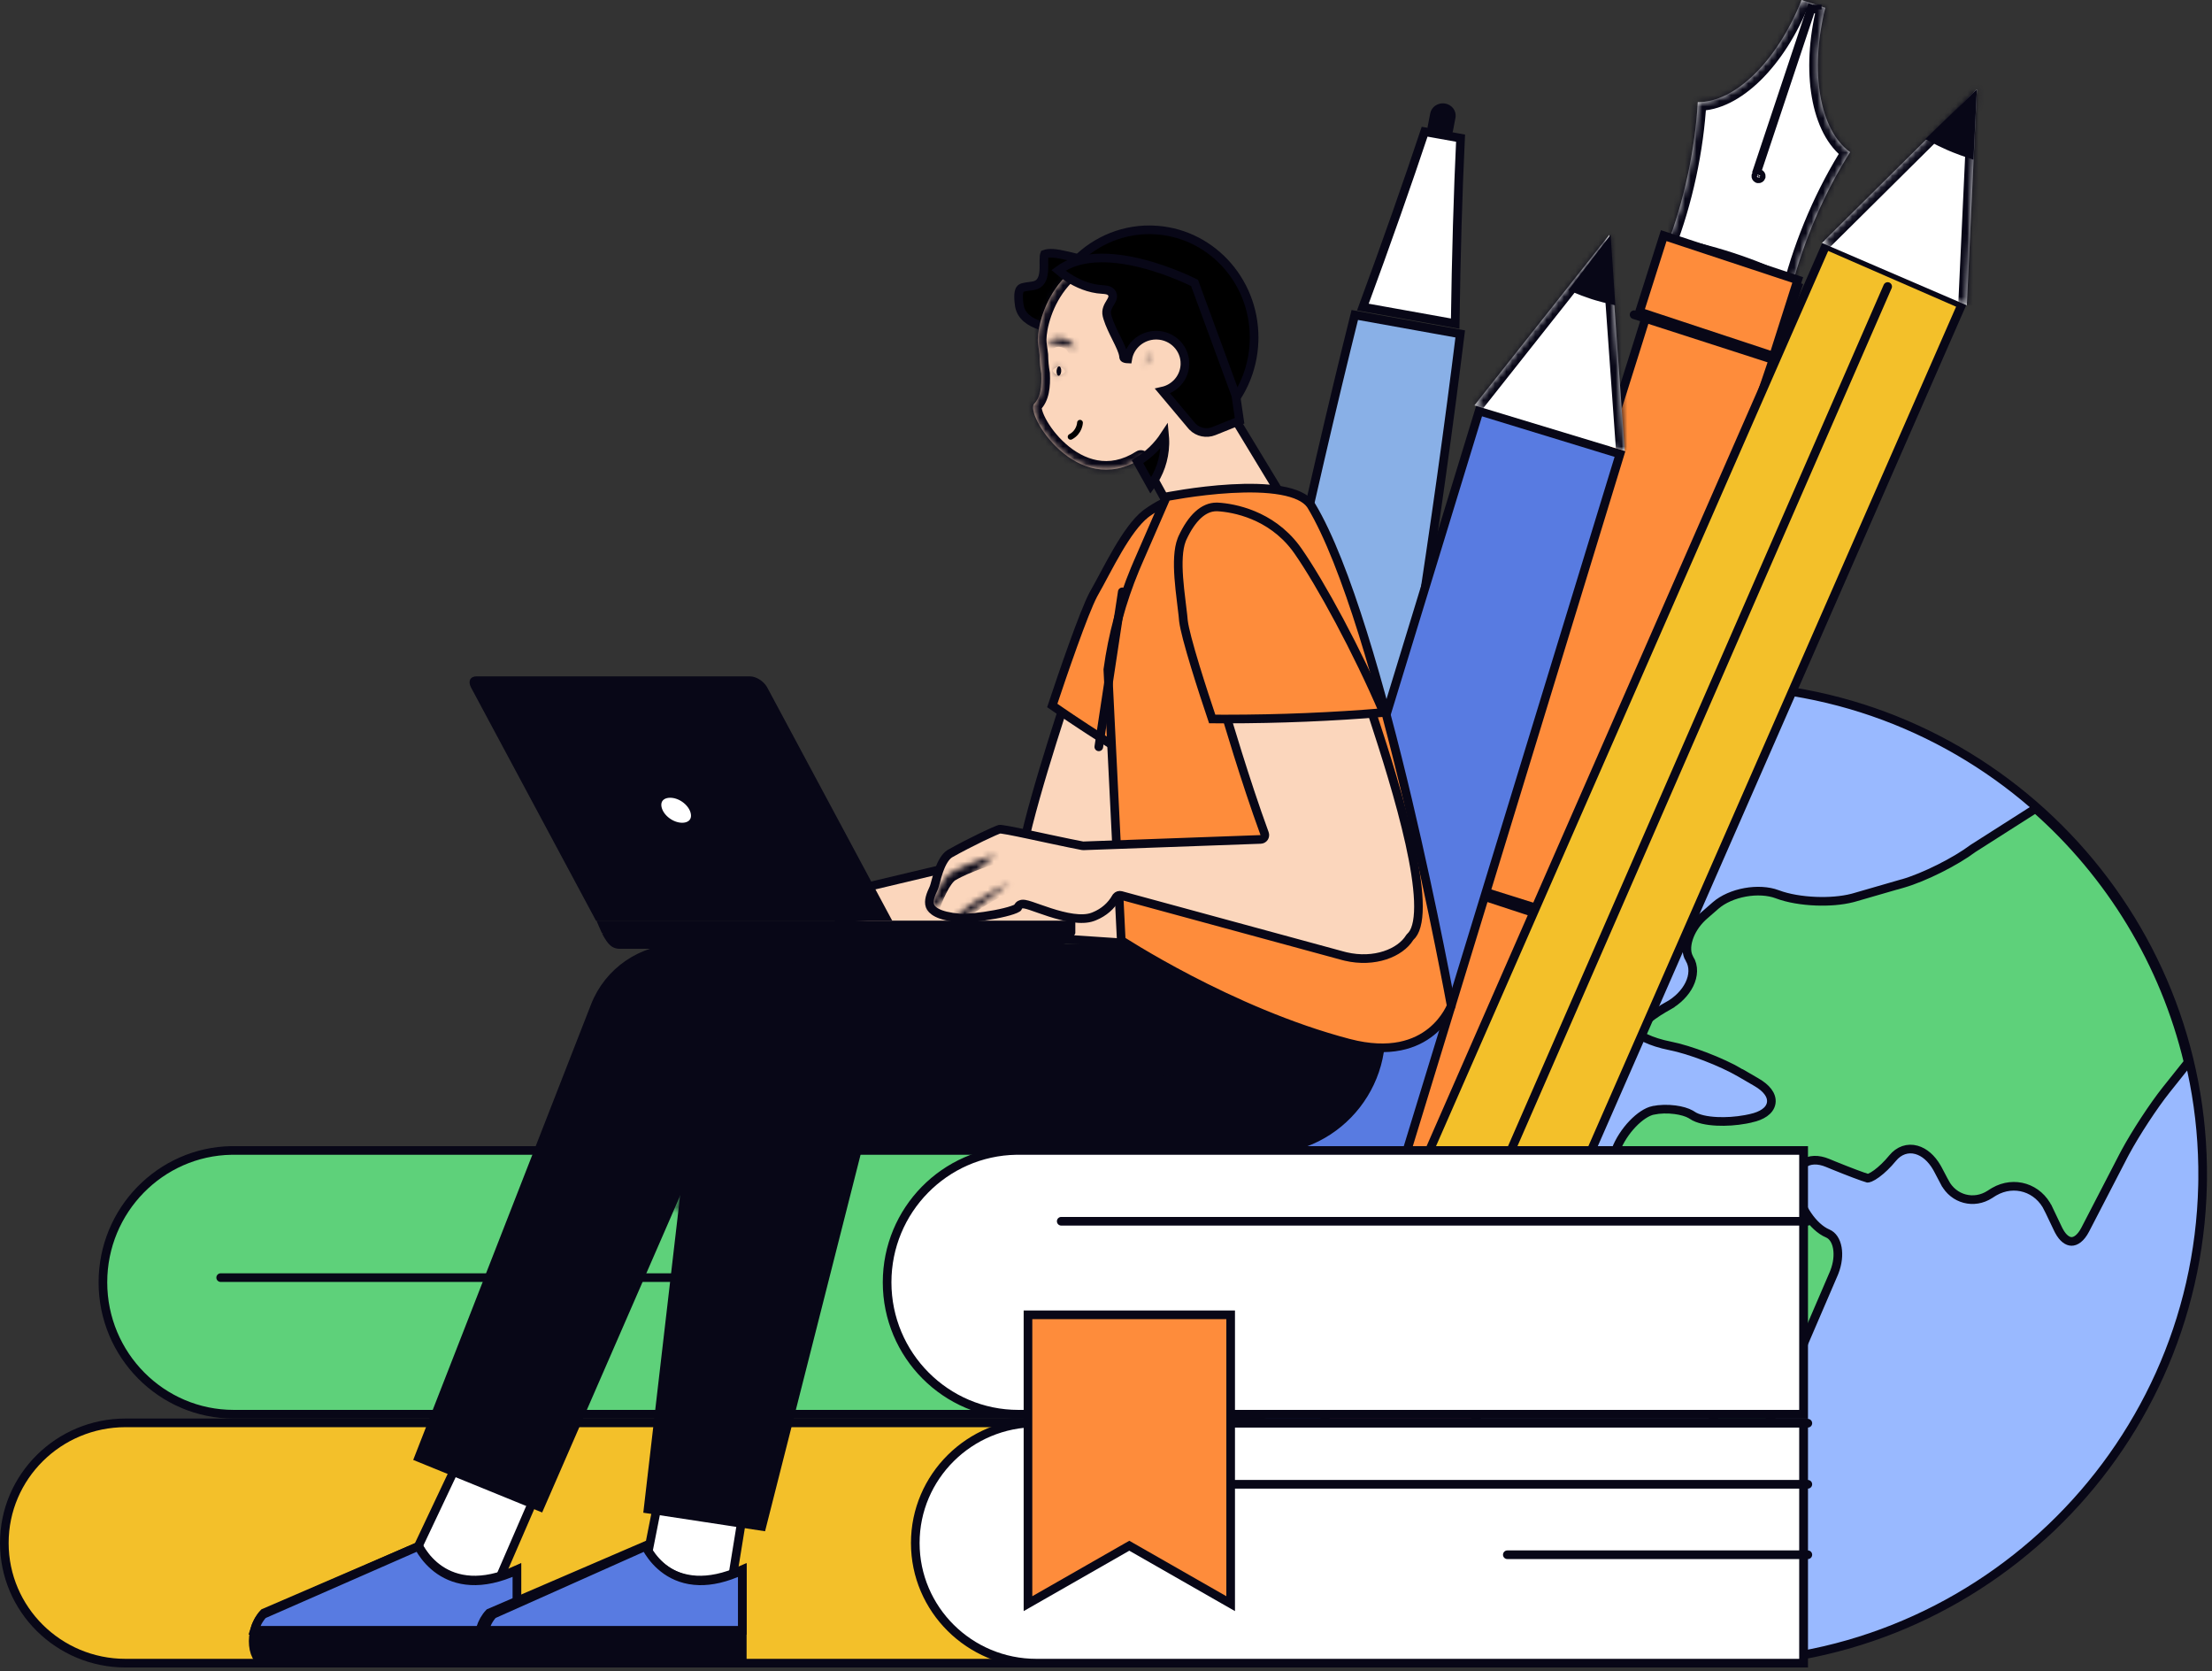 <svg width="384" height="290" viewBox="0 0 384 290" fill="none" xmlns="http://www.w3.org/2000/svg">
<rect x="0" y="0" width="384" height="290" fill="#333333" stroke="none"/>
<path d="M298.382 118.954L299.477 118.972H299.482L300.576 119.004C346.451 120.632 382.842 158.726 382.376 204.639L382.358 205.733C381.284 252.499 342.363 289.672 295.589 288.612H295.59C249.191 287.541 212.226 249.217 212.7 202.95L212.718 201.856V201.855C213.774 155.456 252.102 118.48 298.382 118.954Z" fill="#99B9FF" stroke="#080717" stroke-width="1.5"/>
<path d="M353.364 140.329C366.311 151.742 375.748 167.049 379.867 184.354L376.062 189.124C373.846 191.903 370.769 196.606 368.956 199.958L368.611 200.609L361.998 213.387C361.193 214.942 360.285 215.456 359.604 215.444C358.966 215.434 358.144 214.955 357.423 213.592L357.279 213.308L355.594 209.776H355.593C353.844 206.109 349.664 204.818 346.202 206.805L345.871 207.006L345.439 207.283L345.438 207.284C342.673 209.069 339.163 208.149 337.616 205.227H337.615L336.412 202.946V202.945L336.231 202.619C335.308 201.024 334.059 199.933 332.69 199.556C331.18 199.14 329.665 199.635 328.55 200.998C327.641 202.109 326.64 203.059 325.771 203.692C325.336 204.01 324.954 204.234 324.65 204.361C324.36 204.484 324.231 204.48 324.215 204.48C323.448 204.266 320.966 203.331 318.378 202.279L317.266 201.822C315.655 201.153 314.103 201.165 313.006 202.019C311.974 202.822 311.576 204.188 311.762 205.768L311.807 206.087C312.08 207.771 312.823 209.487 313.789 210.907C314.747 212.316 315.982 213.516 317.294 214.069C318.111 214.414 318.728 215.278 318.958 216.571C319.172 217.776 319.027 219.266 318.439 220.77L318.316 221.07L308.507 243.875C307.79 245.54 306.782 247.279 305.739 248.73C304.746 250.112 303.772 251.161 303.032 251.667L302.888 251.761L302.887 251.762C302.37 252.079 301.615 252.036 300.682 251.347C299.817 250.708 298.933 249.591 298.267 248.104L298.137 247.802L298.136 247.801L297.815 247.03C296.492 243.839 294.986 238.539 294.352 234.89L294.236 234.184V234.183L292.912 225.39V225.389L292.848 225.015C292.49 223.155 291.595 221.441 290.409 220.14C289.229 218.843 287.711 217.906 286.091 217.702L285.766 217.672C284.409 217.585 282.91 217.075 281.597 216.305C280.36 215.579 279.356 214.663 278.796 213.74L278.689 213.555C278.159 212.576 277.874 210.973 277.909 209.124C277.941 207.409 278.248 205.572 278.811 203.985L278.926 203.671L280.512 199.557C281.145 197.911 282.213 196.297 283.422 195.034C284.646 193.757 285.935 192.92 286.98 192.697L286.981 192.698C288.14 192.454 289.509 192.427 290.771 192.592C291.891 192.738 292.854 193.024 293.495 193.384L293.75 193.542C294.243 193.884 294.898 194.124 295.61 194.29C296.334 194.459 297.167 194.563 298.053 194.606C299.602 194.682 301.355 194.572 303.034 194.262L303.749 194.116H303.751L303.948 194.07L303.949 194.071C304.92 193.855 305.728 193.536 306.33 193.11C306.936 192.682 307.376 192.112 307.483 191.411C307.591 190.711 307.343 190.035 306.895 189.444C306.449 188.857 305.775 188.308 304.915 187.81H304.914L302.12 186.188H302.121C298.823 184.271 293.346 182.17 289.89 181.498H289.891C288.258 181.178 286.758 180.686 285.664 180.164C285.115 179.902 284.694 179.644 284.413 179.413C284.178 179.22 284.108 179.102 284.09 179.069C284.098 179.038 284.132 178.896 284.324 178.618C284.549 178.293 284.91 177.894 285.4 177.449C286.255 176.673 287.438 175.813 288.788 175.021L289.376 174.687L289.388 174.681L289.493 174.62L289.492 174.619C291.235 173.654 292.564 172.287 293.277 170.821C293.991 169.354 294.113 167.713 293.271 166.348H293.27C292.758 165.515 292.687 164.276 293.136 162.873C293.552 161.572 294.394 160.22 295.578 159.114L295.819 158.896L297.836 157.139C299.12 156.02 300.982 155.218 302.965 154.86C304.934 154.505 306.941 154.604 308.525 155.193L308.543 155.202L308.58 155.216C310.427 155.91 312.835 156.305 315.219 156.399C317.453 156.488 319.729 156.315 321.566 155.842L321.928 155.743L329.745 153.484L329.75 153.494L330.353 153.32C334.019 152.26 339.457 149.54 342.52 147.237L353.364 140.329Z" fill="#5ED17A" stroke="#080717" stroke-width="1.5"/>
<path d="M238.448 143.753C238.128 146.084 237.459 148.423 236.56 150.141L236.324 150.566L236.323 150.567L234.327 153.993C233.383 155.614 232.512 157.139 231.868 158.293C231.546 158.869 231.279 159.356 231.088 159.717C230.993 159.896 230.914 160.049 230.855 160.168C230.824 160.231 230.774 160.331 230.738 160.429L230.708 160.524C230.655 160.728 230.699 160.91 230.708 160.949C230.725 161.027 230.75 161.104 230.773 161.171C230.822 161.306 230.891 161.468 230.972 161.644C231.135 161.998 231.371 162.464 231.654 162.995C232.08 163.794 232.622 164.759 233.201 165.751L233.79 166.746C234.586 168.073 235.402 169.353 236.074 170.35C236.41 170.847 236.714 171.28 236.965 171.613C237.194 171.918 237.431 172.213 237.622 172.369L237.839 172.546L238.119 172.538L238.453 172.528H239.179L239.392 172.337C239.545 172.2 239.748 171.95 239.952 171.684C240.173 171.396 240.442 171.026 240.741 170.602C241.191 169.964 241.714 169.195 242.251 168.378L242.79 167.549C243.324 166.72 244.133 166.414 245.099 166.598C246.047 166.778 247.166 167.445 248.2 168.658L248.406 168.908L248.407 168.909L249.805 170.665V170.664C251.817 173.199 251.511 176.962 249.168 179.16L248.935 179.367L239.334 187.494C237.97 188.649 236.106 189.761 234.2 190.61C232.287 191.464 230.398 192.022 228.989 192.124C227.455 192.235 226.003 192.358 224.9 192.465C224.35 192.518 223.881 192.569 223.531 192.612C223.357 192.634 223.207 192.655 223.088 192.675C223.043 192.682 222.983 192.691 222.92 192.705L222.732 192.759L222.721 192.763C222.568 192.824 222.464 192.92 222.418 192.965C222.361 193.021 222.312 193.08 222.272 193.132C222.194 193.235 222.114 193.36 222.038 193.489C221.883 193.752 221.704 194.098 221.518 194.485C221.144 195.263 220.717 196.258 220.362 197.197C220.013 198.12 219.69 199.012 219.449 199.706C219.329 200.052 219.228 200.354 219.155 200.586C219.119 200.702 219.087 200.805 219.063 200.892C219.054 200.926 219.043 200.97 219.032 201.018L219.006 201.167C218.992 201.296 219.015 201.4 219.025 201.445C219.038 201.501 219.055 201.549 219.068 201.585C219.095 201.656 219.129 201.728 219.161 201.79C219.227 201.918 219.318 202.073 219.424 202.243C219.637 202.587 219.938 203.042 220.298 203.563C221.017 204.606 221.986 205.944 222.982 207.258L222.979 207.262C223.455 207.889 223.701 208.351 223.794 208.652C223.805 208.688 223.812 208.719 223.818 208.745C223.738 208.748 223.61 208.746 223.415 208.709C223.088 208.647 222.663 208.512 222.14 208.288L221.583 208.034L221.581 208.033L220.582 207.539C218.247 206.356 215.247 204.656 212.699 203.094L212.71 202.226C213.236 179.279 223.022 158.646 238.448 143.753Z" fill="#26AB5F" stroke="#080717" stroke-width="1.5"/>
<path d="M242.229 212.755C243.337 212.552 244.597 212.861 245.771 213.821L246.028 214.058L259.182 226.098C260.434 227.245 261.275 228.922 261.592 230.716C261.889 232.398 261.715 234.128 261.045 235.558L260.904 235.84L246.357 263.24C245.511 264.832 244.624 265.592 243.993 265.77C243.711 265.849 243.484 265.813 243.282 265.69C243.09 265.573 242.867 265.343 242.662 264.93L242.576 264.741C242.078 263.572 241.627 261.744 241.317 259.72C241.048 257.956 240.892 256.086 240.896 254.439L240.906 253.748L241.077 248.45C241.137 246.593 241.185 244.827 241.215 243.512C241.23 242.854 241.24 242.307 241.244 241.916C241.246 241.721 241.247 241.561 241.246 241.444C241.246 241.387 241.244 241.333 241.242 241.289C241.241 241.268 241.24 241.241 241.237 241.214C241.237 241.211 241.236 241.189 241.23 241.157L241.2 241.03L241.146 240.898C241.13 240.866 241.111 240.825 241.088 240.776C241.041 240.679 240.976 240.544 240.894 240.377C240.729 240.043 240.496 239.575 240.213 239.006L238.036 234.656L238.035 234.655L236.72 232.043C235.947 230.503 235.531 228.419 235.516 226.291C235.502 224.295 235.842 222.334 236.505 220.821L236.642 220.524L239.181 215.301C239.909 213.801 241.039 212.973 242.229 212.755Z" fill="#26AB5F" stroke="#080717" stroke-width="1.5"/>
<path d="M273.76 133.67C275.36 133.465 276.543 133.95 277.24 134.775C277.899 135.555 278.221 136.752 277.924 138.26L277.856 138.565H277.855L276.696 143.287H276.691L276.551 143.858C276.128 145.582 275.152 147.638 273.899 149.558C272.725 151.357 271.342 152.982 270.014 154.07L269.749 154.28L269.748 154.281L267.154 156.281C265.821 157.308 264.376 157.583 263.123 157.271C261.949 156.979 260.869 156.152 260.169 154.79L260.034 154.511V154.51L256.413 146.514C255.042 143.483 256.484 140.13 259.637 139.038L259.672 139.025L259.707 139.01L259.708 139.009C259.709 139.008 259.711 139.008 259.714 139.007C259.719 139.005 259.726 139.001 259.736 138.996C259.756 138.987 259.786 138.973 259.825 138.955C259.903 138.919 260.019 138.867 260.168 138.799C260.465 138.663 260.894 138.469 261.42 138.234C262.472 137.765 263.912 137.135 265.463 136.491C267.015 135.847 268.673 135.191 270.161 134.67C271.479 134.208 272.621 133.868 273.432 133.721L273.758 133.67H273.76Z" fill="#26AB5F" stroke="#080717" stroke-width="1.5"/>
<path d="M250.591 18.689L250.747 18.708C251.527 18.845 252.004 19.498 251.948 20.165L251.93 20.299V20.3L251.494 22.573V22.575C251.393 23.11 250.953 23.545 250.381 23.672L250.269 23.689C250.104 23.711 249.939 23.711 249.769 23.683H249.77C248.989 23.546 248.511 22.893 248.567 22.226L248.586 22.092V22.091L249.021 19.818C249.152 19.138 249.818 18.629 250.591 18.689Z" fill="#080717" stroke="#080717" stroke-width="1.5"/>
<path d="M253.493 57.953C249.631 89.215 243.831 127.461 236.166 168.919L235.412 172.971V172.972C231.331 194.849 229.359 200.678 227.436 205.17C225.498 209.696 223.578 212.96 219.699 229.014L200.552 225.573C204.766 193.801 202.855 210.954 210.034 172.479L210.764 168.549C218.722 125.519 227.315 86.238 235.187 54.663L253.493 57.953Z" fill="#89B0E7" stroke="#080717" stroke-width="1.5"/>
<path d="M219.186 230.911C218.008 235.939 216.855 240.798 215.72 245.447C210.191 247.216 203.421 245.979 198.88 242.336C199.449 237.579 200.052 232.617 200.702 227.498L219.186 230.911Z" fill="#89B0E7" stroke="#080717" stroke-width="1.5"/>
<path d="M253.551 23.977C253.101 33.355 252.786 44.17 252.618 56.166C247.277 55.207 241.914 54.244 236.594 53.289C240.753 42.005 244.339 31.781 247.313 22.859C249.39 23.232 251.463 23.605 253.551 23.977Z" fill="white" stroke="#080717" stroke-width="1.5"/>
<path d="M211.129 174.445L233.138 178.521" stroke="#080717" stroke-width="1.5"/>
<mask id="path-11-inside-1_7651_21647" fill="white">
<path d="M314.424 0.546L316.863 1.355C314.11 12.454 315.908 22.634 321.174 26.399C319.056 29.73 317.022 33.546 315.219 37.721C313.435 41.866 312.051 45.924 311.067 49.725C307.934 48.103 304.367 46.592 300.495 45.333C296.617 44.064 292.855 43.16 289.383 42.614C290.792 38.949 292.031 34.835 292.98 30.422C293.934 25.97 294.504 21.673 294.729 17.721C301.189 17.797 308.539 10.619 312.751 0L314.839 0.687"/>
</mask>
<path d="M314.424 0.546L316.863 1.355C314.11 12.454 315.908 22.634 321.174 26.399C319.056 29.73 317.022 33.546 315.219 37.721C313.435 41.866 312.051 45.924 311.067 49.725C307.934 48.103 304.367 46.592 300.495 45.333C296.617 44.064 292.855 43.16 289.383 42.614C290.792 38.949 292.031 34.835 292.98 30.422C293.934 25.97 294.504 21.673 294.729 17.721C301.189 17.797 308.539 10.619 312.751 0L314.839 0.687" fill="white"/>
<path d="M316.863 1.355L318.318 1.716L318.653 0.368L317.335 -0.069L316.863 1.355ZM321.174 26.399L322.44 27.204L323.203 26.005L322.047 25.179L321.174 26.399ZM315.219 37.721L313.842 37.126L313.841 37.128L315.219 37.721ZM311.067 49.725L310.377 51.057L312.047 51.922L312.519 50.101L311.067 49.725ZM300.495 45.333L300.028 46.759L300.031 46.76L300.495 45.333ZM289.383 42.614L287.983 42.075L287.317 43.807L289.15 44.096L289.383 42.614ZM292.98 30.422L294.447 30.738L294.447 30.737L292.98 30.422ZM294.729 17.721L294.746 16.221L293.313 16.204L293.231 17.636L294.729 17.721ZM312.751 0L313.22 -1.425L311.877 -1.867L311.356 -0.553L312.751 0ZM313.952 1.97L316.39 2.778L317.335 -0.069L314.897 -0.878L313.952 1.97ZM315.407 0.993C313.989 6.71 313.728 12.242 314.533 16.884C315.332 21.49 317.222 25.417 320.302 27.619L322.047 25.179C319.86 23.616 318.218 20.57 317.489 16.371C316.767 12.206 316.983 7.099 318.318 1.716L315.407 0.993ZM319.909 25.594C317.746 28.995 315.676 32.881 313.842 37.126L316.596 38.316C318.369 34.211 320.366 30.465 322.44 27.204L319.909 25.594ZM313.841 37.128C312.029 41.339 310.619 45.47 309.615 49.349L312.519 50.101C313.483 46.378 314.842 42.392 316.597 38.314L313.841 37.128ZM311.757 48.393C308.55 46.733 304.907 45.19 300.958 43.907L300.031 46.76C303.826 47.993 307.318 49.473 310.377 51.057L311.757 48.393ZM300.961 43.907C297.013 42.616 293.173 41.691 289.616 41.132L289.15 44.096C292.537 44.628 296.222 45.513 300.028 46.759L300.961 43.907ZM290.783 43.152C292.221 39.413 293.481 35.224 294.447 30.738L291.514 30.107C290.58 34.446 289.363 38.486 287.983 42.075L290.783 43.152ZM294.447 30.737C295.417 26.212 295.997 21.839 296.226 17.806L293.231 17.636C293.011 21.508 292.452 25.728 291.513 30.108L294.447 30.737ZM294.711 19.221C298.497 19.265 302.312 17.201 305.634 13.942C308.979 10.658 311.976 6.022 314.145 0.553L311.356 -0.553C309.313 4.598 306.529 8.86 303.532 11.8C300.511 14.766 297.421 16.252 294.746 16.221L294.711 19.221ZM312.282 1.425L314.37 2.112L315.308 -0.737L313.22 -1.425L312.282 1.425Z" fill="#080717" mask="url(#path-11-inside-1_7651_21647)"/>
<path d="M315.473 1.632V0.816" stroke="#080717" stroke-width="1.5"/>
<path d="M312.068 49.779C305.449 69.284 295.039 100.334 284.661 131.289C274.154 162.629 263.679 193.873 257.203 212.949L256.867 213.94H256.872C255.06 219.044 252.583 222.479 250.016 224.479C247.291 226.603 244.488 227.104 242.18 226.355C239.872 225.606 237.897 223.554 236.939 220.237C236.011 217.018 236.053 212.626 237.723 207.221L237.89 206.694L237.893 206.685C243.901 187.289 253.891 155.769 263.881 124.245C273.746 93.113 283.61 61.977 289.641 42.522C297.12 44.939 304.592 47.362 312.068 49.779Z" fill="#FE8C3B" stroke="#080717" stroke-width="1.5"/>
<path d="M312.082 48.587L307.867 61.817L284.614 54.129L288.82 40.894L312.082 48.587Z" fill="#FE8C3B" stroke="#080717" stroke-width="1.5"/>
<path d="M277.845 162.2L242.684 270.371V270.372C240.682 276.546 234.757 280.032 229.476 278.482L229.225 278.405L221.982 276.056H221.981C216.637 274.318 213.758 267.935 215.795 261.65L250.983 153.383L277.845 162.2Z" fill="#FE8C3B" stroke="#080717" stroke-width="1.5"/>
<path d="M308.946 62.769L283.676 54.617" stroke="#080717" stroke-width="1.5" stroke-linecap="round" stroke-linejoin="round"/>
<path d="M250.254 152.436L278.785 161.402" stroke="#080717" stroke-width="1.5" stroke-linecap="round" stroke-linejoin="round"/>
<mask id="path-19-inside-2_7651_21647" fill="white">
<path d="M236.549 174.445L212.734 249.045C212.734 249.045 209.963 258.305 214.81 259.901L242.107 269.005"/>
</mask>
<path d="M212.734 249.045L211.305 248.588L211.301 248.601L211.297 248.615L212.734 249.045ZM214.81 259.901L215.285 258.478L215.279 258.476L214.81 259.901ZM235.12 173.989L211.305 248.588L214.163 249.501L237.978 174.901L235.12 173.989ZM212.734 249.045C211.297 248.615 211.297 248.615 211.297 248.615C211.297 248.616 211.297 248.616 211.296 248.616C211.296 248.617 211.296 248.618 211.296 248.619C211.295 248.621 211.294 248.624 211.293 248.627C211.291 248.634 211.289 248.643 211.286 248.653C211.279 248.675 211.271 248.706 211.26 248.744C211.238 248.821 211.208 248.931 211.172 249.07C211.101 249.347 211.005 249.739 210.908 250.214C210.713 251.156 210.502 252.453 210.455 253.822C210.408 255.173 210.516 256.71 211.041 258.072C211.585 259.48 212.607 260.755 214.341 261.326L215.279 258.476C214.589 258.249 214.14 257.768 213.84 256.991C213.522 256.167 213.413 255.09 213.453 253.926C213.493 252.781 213.672 251.663 213.846 250.819C213.932 250.401 214.016 250.057 214.077 249.821C214.107 249.704 214.132 249.613 214.148 249.554C214.157 249.524 214.163 249.502 214.167 249.489C214.169 249.482 214.17 249.478 214.171 249.475C214.171 249.474 214.171 249.474 214.171 249.473C214.171 249.473 214.171 249.473 214.171 249.474C214.171 249.474 214.171 249.474 214.171 249.474C214.171 249.474 214.171 249.475 212.734 249.045ZM214.335 261.324L241.632 270.428L242.581 267.582L215.285 258.478L214.335 261.324Z" fill="#080717" mask="url(#path-19-inside-2_7651_21647)"/>
<path d="M314.653 0.816L304.871 30.163" stroke="#080717" stroke-width="1.5"/>
<path d="M305.332 30.099L305.425 30.119C305.649 30.193 305.776 30.408 305.751 30.621L305.73 30.712L305.729 30.717C305.659 30.933 305.446 31.063 305.23 31.038L305.139 31.018L305.133 31.016L305.046 30.977C304.883 30.885 304.79 30.702 304.812 30.518L304.832 30.426L304.834 30.42C304.904 30.204 305.117 30.074 305.332 30.099Z" stroke="#080717" stroke-width="1.5"/>
<path d="M257.414 243.524L250.336 259.432C250.213 259.708 249.923 259.949 249.437 260.054C249.011 260.145 248.478 260.116 247.926 259.924L247.688 259.831H247.688L228.128 251.4H228.129C227.488 251.123 227.022 250.704 226.771 250.285C226.531 249.887 226.507 249.538 226.609 249.271L226.63 249.228L233.715 233.304L257.414 243.524Z" fill="#FF7BAC" stroke="#080717" stroke-width="1.5"/>
<path d="M340.565 52.838L257.709 241.934L234.124 231.656L316.985 42.56L340.565 52.838Z" fill="#F3C02A" stroke="#080717" stroke-width="1.5"/>
<mask id="path-25-inside-3_7651_21647" fill="white">
<path d="M316.285 42.165L343.186 15.488L341.444 52.986"/>
</mask>
<path d="M316.285 42.165L343.186 15.488L341.444 52.986" fill="white"/>
<path d="M343.186 15.488L344.684 15.558L344.863 11.713L342.13 14.423L343.186 15.488ZM317.341 43.23L344.242 16.553L342.13 14.423L315.229 41.1L317.341 43.23ZM341.687 15.419L339.946 52.916L342.943 53.056L344.684 15.558L341.687 15.419Z" fill="#080717" mask="url(#path-25-inside-3_7651_21647)"/>
<path d="M242.906 212.074L266.664 222.478L257.914 242.46L234.156 232.055L242.906 212.074Z" fill="white" stroke="#080717" stroke-width="1.5"/>
<path d="M341.883 26.69C341.026 26.399 340.175 26.097 339.326 25.757L338.83 25.554L338.279 25.317C337.321 24.898 336.39 24.442 335.482 23.969L342.343 17.344L341.883 26.69Z" fill="#080717" stroke="#080717" stroke-width="1.5"/>
<path d="M255.145 216.019L327.695 49.725" stroke="#080717" stroke-width="1.5" stroke-linecap="round" stroke-linejoin="round"/>
<path d="M256.777 71.313L281.227 78.792L228.925 249.755L204.476 242.276L256.777 71.313Z" fill="#587BE1" stroke="#080717" stroke-width="1.5"/>
<mask id="path-31-inside-4_7651_21647" fill="white">
<path d="M255.961 70.354L279.376 40.758L282.046 78.256"/>
</mask>
<path d="M255.961 70.354L279.376 40.758L282.046 78.256" fill="white"/>
<path d="M279.376 40.758L280.872 40.651L280.597 36.796L278.199 39.827L279.376 40.758ZM257.137 71.285L280.552 41.688L278.199 39.827L254.785 69.424L257.137 71.285ZM277.88 40.864L280.55 78.362L283.543 78.149L280.872 40.651L277.88 40.864Z" fill="#080717" mask="url(#path-31-inside-4_7651_21647)"/>
<path d="M228.942 250.627L226.381 259.083C224.337 265.828 217.352 269.654 210.681 267.781L210.363 267.688C203.695 265.627 199.893 258.573 201.753 251.818L201.846 251.497L204.406 243.045L228.942 250.627Z" fill="white" stroke="#080717" stroke-width="1.5"/>
<path d="M279.602 52.026C278.803 51.838 278.009 51.64 277.212 51.403L276.731 51.256L276.73 51.255L276.193 51.081C275.257 50.769 274.344 50.42 273.448 50.049L278.982 42.799L279.602 52.026Z" fill="#080717" stroke="#080717" stroke-width="1.5"/>
<path d="M21.792 246.932H313.09V288.636H21.792C10.175 288.636 0.75 279.288 0.75 267.783C0.75 256.283 10.175 246.932 21.792 246.932Z" fill="#F3C02A" stroke="#080717" stroke-width="1.5"/>
<path d="M179.916 246.932H313.088V288.636H179.916C168.308 288.636 158.891 279.284 158.891 267.783C158.891 256.283 168.308 246.932 179.916 246.932Z" fill="white" stroke="#080717" stroke-width="1.5"/>
<path d="M185.855 257.594H313.837" stroke="#080717" stroke-width="1.5" stroke-linecap="round" stroke-linejoin="round"/>
<path d="M174.445 246.996H313.839" stroke="#080717" stroke-width="1.5" stroke-linecap="round" stroke-linejoin="round"/>
<path d="M261.668 269.82H313.839" stroke="#080717" stroke-width="1.5" stroke-linecap="round" stroke-linejoin="round"/>
<path d="M313.089 199.657V245.433H40.57C28.047 245.433 17.867 235.179 17.867 222.542C17.867 210.028 27.85 199.854 40.205 199.657H313.089Z" fill="#5ED17A" stroke="#080717" stroke-width="1.5"/>
<path d="M313.088 199.657V245.433H176.785C164.214 245.433 154 235.177 154 222.542C154 210.031 164.016 199.855 176.418 199.657H313.088Z" fill="white" stroke="#080717" stroke-width="1.5"/>
<path d="M184.227 211.945H313.838" stroke="#080717" stroke-width="1.5" stroke-linecap="round" stroke-linejoin="round"/>
<path d="M135.314 221.727H38.309" stroke="#080717" stroke-width="1.5" stroke-linecap="round" stroke-linejoin="round"/>
<path d="M213.64 228.182V278.31L196.418 268.469L196.046 268.257L195.674 268.469L178.457 278.31V228.182H213.64Z" fill="#FE8C3B" stroke="#080717" stroke-width="1.5"/>
<path d="M224.535 89.451L204.819 91.319L195.844 75.065L210.94 67.022L224.535 89.451Z" fill="#FBD6BC" stroke="#080717" stroke-width="1.5" stroke-linecap="round" stroke-linejoin="round"/>
<path d="M181.325 44.123C182.124 43.838 183.19 43.898 185.355 44.405L186.388 44.658C187.766 45.01 189.364 45.711 190.643 46.341C191.276 46.653 191.821 46.943 192.207 47.154C192.214 47.158 192.22 47.161 192.227 47.165C192.102 47.441 191.941 47.799 191.746 48.215C191.277 49.217 190.627 50.551 189.9 51.891C189.171 53.235 188.378 54.561 187.623 55.557C187.245 56.055 186.893 56.448 186.581 56.717C186.335 56.929 186.159 57.023 186.052 57.06L185.967 57.08C184.782 57.194 182.585 57.129 180.637 56.506C178.734 55.897 177.289 54.841 176.968 53.117L176.94 52.948C176.625 50.695 177.026 50.193 177.265 50.028C177.434 49.912 177.685 49.837 178.111 49.773C178.391 49.73 178.783 49.69 179.182 49.622L179.578 49.543C180.424 49.346 180.836 48.695 181.023 48.065C181.203 47.461 181.224 46.748 181.225 46.139C181.225 45.477 181.203 44.938 181.249 44.5C181.269 44.307 181.3 44.189 181.325 44.123Z" fill="black" stroke="#080717" stroke-width="1.5"/>
<mask id="path-47-inside-5_7651_21647" fill="white">
<path d="M210.559 74.528C213.804 71.326 215.879 66.873 216.012 61.898C216.282 51.847 208.531 43.716 198.725 43.235C182.634 42.444 179.798 56.67 180.197 59.608C180.289 60.297 180.381 60.966 180.462 61.609C180.473 62.709 180.575 63.788 180.764 64.836C180.871 67.141 180.616 68.965 179.532 70.08C177.872 71.787 186.972 86.696 198.045 79.624"/>
</mask>
<path d="M210.559 74.528C213.804 71.326 215.879 66.873 216.012 61.898C216.282 51.847 208.531 43.716 198.725 43.235C182.634 42.444 179.798 56.67 180.197 59.608C180.289 60.297 180.381 60.966 180.462 61.609C180.473 62.709 180.575 63.788 180.764 64.836C180.871 67.141 180.616 68.965 179.532 70.08C177.872 71.787 186.972 86.696 198.045 79.624" fill="#FBD6BC"/>
<path d="M209.506 73.46C208.916 74.042 208.91 74.992 209.492 75.581C210.074 76.171 211.023 76.177 211.613 75.596L209.506 73.46ZM216.012 61.898L214.512 61.858L214.512 61.858L216.012 61.898ZM198.725 43.235L198.651 44.733L198.651 44.733L198.725 43.235ZM180.197 59.608L181.683 59.41L181.683 59.407L180.197 59.608ZM180.462 61.609L181.962 61.595C181.962 61.537 181.958 61.478 181.95 61.42L180.462 61.609ZM180.764 64.836L182.262 64.767C182.259 64.701 182.252 64.635 182.24 64.57L180.764 64.836ZM179.532 70.08L180.608 71.126L180.608 71.125L179.532 70.08ZM198.853 80.888C199.551 80.442 199.755 79.515 199.31 78.817C198.864 78.119 197.936 77.914 197.238 78.36L198.853 80.888ZM211.613 75.596C215.125 72.13 217.368 67.312 217.511 61.938L214.512 61.858C214.39 66.434 212.484 70.522 209.506 73.46L211.613 75.596ZM217.511 61.938C217.804 51.061 209.407 42.257 198.799 41.737L198.651 44.733C207.654 45.175 214.761 52.633 214.512 61.858L217.511 61.938ZM198.799 41.737C190.215 41.315 185 44.935 182.047 49.165C180.595 51.245 179.709 53.441 179.211 55.314C178.724 57.146 178.574 58.802 178.71 59.81L181.683 59.407C181.621 58.946 181.675 57.722 182.11 56.085C182.535 54.489 183.289 52.627 184.507 50.882C186.895 47.462 191.144 44.364 198.651 44.733L198.799 41.737ZM178.71 59.807C178.803 60.504 178.893 61.161 178.974 61.798L181.95 61.42C181.868 60.771 181.774 60.091 181.683 59.41L178.71 59.807ZM178.962 61.623C178.973 62.806 179.083 63.97 179.288 65.103L182.24 64.57C182.066 63.606 181.972 62.611 181.962 61.595L178.962 61.623ZM179.265 64.906C179.372 67.193 179.059 68.415 178.457 69.034L180.608 71.125C182.173 69.515 182.37 67.09 182.262 64.767L179.265 64.906ZM178.457 69.034C178.039 69.464 177.897 69.988 177.854 70.384C177.81 70.788 177.852 71.195 177.926 71.564C178.075 72.306 178.401 73.139 178.836 73.977C179.712 75.664 181.153 77.614 183.019 79.267C184.886 80.92 187.252 82.341 189.982 82.833C192.75 83.332 195.777 82.853 198.853 80.888L197.238 78.36C194.777 79.932 192.514 80.241 190.514 79.88C188.475 79.513 186.593 78.425 185.008 77.021C183.423 75.618 182.208 73.962 181.499 72.595C181.141 71.905 180.942 71.348 180.868 70.976C180.83 70.788 180.836 70.707 180.836 70.708C180.836 70.713 180.83 70.76 180.801 70.833C180.771 70.909 180.713 71.017 180.608 71.126L178.457 69.034Z" fill="#080717" mask="url(#path-47-inside-5_7651_21647)"/>
<path d="M199.642 39.881L199.995 39.891C209.877 40.15 217.734 48.464 217.714 58.602L217.707 59.087C217.569 64.401 215.279 69.133 211.729 72.445C211.737 72.28 211.745 72.114 211.749 71.948C212.119 58.124 202.551 46.478 190.098 45.795L189.503 45.77C188.34 45.738 187.2 45.81 186.085 45.97C189.456 42.19 194.298 39.845 199.642 39.881Z" fill="black" stroke="#080717" stroke-width="1.5"/>
<path d="M190.072 44.81C192.729 44.632 195.56 45.052 198.175 45.708C200.785 46.362 203.149 47.243 204.863 47.962C205.719 48.321 206.411 48.638 206.887 48.865C207.089 48.962 207.252 49.043 207.372 49.102L214.537 68.6L215.19 73.02L210.721 74.815C209.436 75.329 207.975 75.018 207.033 74.062L206.852 73.862L206.851 73.861L201.824 67.877C203.907 67.407 205.517 65.655 205.688 63.471L205.702 63.216C205.775 60.488 203.583 58.241 200.836 58.171H200.58C198.173 58.229 196.153 59.972 195.771 62.291C195.633 62.285 195.496 62.272 195.374 62.24C195.226 62.202 195.151 62.153 195.118 62.121C195.105 62.108 195.085 62.086 195.072 62.03L195.062 61.962V61.96L195.043 61.773C194.981 61.328 194.808 60.845 194.611 60.38C194.379 59.832 194.075 59.22 193.767 58.6C193.214 57.487 192.645 56.331 192.305 55.243L192.174 54.781C191.932 53.816 192.377 53.12 192.79 52.434C192.884 52.278 193.001 52.081 193.076 51.886C193.147 51.701 193.246 51.351 193.074 50.983C192.9 50.611 192.557 50.451 192.313 50.376C192.121 50.317 191.897 50.282 191.648 50.26L191.393 50.242C189.059 50.123 186.997 49.165 185.496 48.21C184.75 47.735 184.154 47.267 183.746 46.92C185.53 45.599 187.714 44.969 190.072 44.81Z" fill="black" stroke="#080717" stroke-width="1.5"/>
<path d="M187.486 73.365C187.486 73.365 187.432 74.977 185.855 75.811" stroke="black" stroke-linecap="round" stroke-linejoin="round"/>
<mask id="path-52-inside-6_7651_21647" fill="white">
<path d="M198.914 63.582C198.914 63.582 198.74 62.087 199.718 61.137L198.914 63.582Z"/>
</mask>
<path d="M197.425 63.756C197.521 64.579 198.266 65.168 199.089 65.072C199.911 64.976 200.501 64.231 200.404 63.408L197.425 63.756ZM200.763 62.212C201.357 61.635 201.371 60.685 200.793 60.091C200.216 59.497 199.266 59.484 198.672 60.061L200.763 62.212ZM198.914 63.582C200.404 63.408 200.404 63.409 200.404 63.409C200.404 63.409 200.405 63.41 200.405 63.41C200.405 63.411 200.405 63.411 200.405 63.412C200.405 63.413 200.405 63.414 200.405 63.415C200.405 63.418 200.406 63.419 200.406 63.421C200.406 63.424 200.406 63.426 200.406 63.426C200.406 63.427 200.406 63.423 200.405 63.416C200.404 63.4 200.403 63.368 200.402 63.323C200.402 63.232 200.407 63.1 200.431 62.952C200.481 62.637 200.591 62.379 200.763 62.212L198.672 60.061C197.866 60.845 197.575 61.81 197.468 62.48C197.413 62.825 197.401 63.126 197.402 63.344C197.403 63.455 197.408 63.547 197.412 63.617C197.415 63.651 197.417 63.681 197.419 63.704C197.42 63.716 197.421 63.726 197.422 63.735C197.423 63.739 197.423 63.743 197.424 63.747C197.424 63.749 197.424 63.75 197.424 63.752C197.424 63.753 197.424 63.754 197.424 63.754C197.424 63.755 197.424 63.755 197.424 63.755C197.425 63.756 197.425 63.756 198.914 63.582Z" fill="#080717" mask="url(#path-52-inside-6_7651_21647)"/>
<mask id="path-54-inside-7_7651_21647" fill="white">
<path d="M181.781 59.463C183.584 57.805 186.262 59.164 186.672 60.322L181.781 59.463Z"/>
</mask>
<path d="M180.766 58.359C180.156 58.92 180.116 59.869 180.677 60.479C181.238 61.088 182.187 61.128 182.797 60.567L180.766 58.359ZM185.258 60.823C185.535 61.604 186.393 62.012 187.173 61.736C187.954 61.459 188.363 60.601 188.086 59.821L185.258 60.823ZM182.797 60.567C183.216 60.181 183.748 60.106 184.327 60.276C184.62 60.361 184.878 60.501 185.063 60.646C185.27 60.809 185.284 60.895 185.258 60.823L188.086 59.821C187.855 59.169 187.381 58.652 186.914 58.286C186.426 57.902 185.824 57.588 185.171 57.397C183.857 57.012 182.149 57.087 180.766 58.359L182.797 60.567Z" fill="#080717" mask="url(#path-54-inside-7_7651_21647)"/>
<mask id="path-56-inside-8_7651_21647" fill="white">
<path d="M184.221 64.481C184.178 64.931 183.962 65.254 183.742 65.208C183.52 65.162 183.379 64.763 183.422 64.313C183.465 63.864 183.682 63.54 183.901 63.586C184.123 63.633 184.265 64.032 184.221 64.481Z"/>
</mask>
<path d="M184.221 64.481C184.178 64.931 183.962 65.254 183.742 65.208C183.52 65.162 183.379 64.763 183.422 64.313C183.465 63.864 183.682 63.54 183.901 63.586C184.123 63.633 184.265 64.032 184.221 64.481Z" fill="#080717"/>
<path d="M183.742 65.208L184.051 63.74L184.048 63.739L183.742 65.208ZM183.901 63.586L183.592 65.054L183.596 65.055L183.901 63.586ZM182.728 64.337C182.724 64.382 182.717 64.324 182.797 64.202C182.838 64.141 182.94 64.005 183.136 63.888C183.352 63.76 183.679 63.662 184.051 63.74L183.433 66.676C184.455 66.891 185.09 66.174 185.298 65.859C185.553 65.475 185.676 65.03 185.715 64.625L182.728 64.337ZM184.048 63.739C184.397 63.812 184.619 64.005 184.729 64.133C184.837 64.259 184.881 64.367 184.895 64.407C184.924 64.488 184.911 64.502 184.915 64.457L181.929 64.169C181.89 64.573 181.926 65.012 182.07 65.416C182.179 65.721 182.534 66.489 183.437 66.677L184.048 63.739ZM184.915 64.457C184.919 64.412 184.927 64.471 184.846 64.592C184.805 64.654 184.703 64.79 184.507 64.906C184.291 65.035 183.965 65.133 183.592 65.054L184.21 62.119C183.188 61.903 182.553 62.621 182.345 62.936C182.09 63.32 181.968 63.765 181.929 64.169L184.915 64.457ZM183.596 65.055C183.247 64.982 183.025 64.79 182.914 64.661C182.806 64.536 182.763 64.427 182.748 64.387C182.719 64.306 182.733 64.292 182.728 64.337L185.715 64.625C185.753 64.221 185.718 63.782 185.574 63.378C185.465 63.073 185.11 62.306 184.206 62.118L183.596 65.055Z" fill="#080717" mask="url(#path-56-inside-8_7651_21647)"/>
<path d="M202.169 75.58C202.201 75.927 202.221 76.278 202.224 76.632L202.22 77.087C202.146 79.753 201.254 82.211 199.781 84.247L197.468 80.126C199.357 78.966 200.967 77.415 202.169 75.58Z" fill="black" stroke="#080717" stroke-width="1.5"/>
<path d="M200.304 96.045C203.082 95.014 205.261 95.055 206.611 96.25L206.739 96.369C208.348 97.944 211.728 102.107 211.119 107.727C211.119 107.728 211.119 107.73 211.119 107.731C210.501 113.437 207.802 124.726 204.57 133.376L204.256 134.205C203.141 137.098 201.768 140.584 200.245 144.025C200.126 144.294 200.175 144.609 200.371 144.828L208.396 153.834C209.389 154.95 209.751 156.124 209.668 157.244C209.583 158.379 209.035 159.535 208.075 160.573C206.21 162.591 202.869 164.063 198.944 163.903L198.562 163.883L146.68 160.38L141.778 156.001L177.035 147.624C177.319 147.556 177.538 147.33 177.597 147.044C178.58 142.197 180.739 134.874 182.662 128.737C183.622 125.675 184.52 122.916 185.178 120.924C185.507 119.928 185.775 119.124 185.962 118.568C186.055 118.291 186.128 118.075 186.178 117.93C186.202 117.857 186.221 117.801 186.233 117.764C186.238 117.749 186.243 117.737 186.246 117.729C186.256 117.706 186.27 117.673 186.289 117.629C186.327 117.541 186.383 117.412 186.455 117.247C186.599 116.917 186.807 116.442 187.062 115.866C187.571 114.713 188.268 113.154 189.021 111.527C189.773 109.9 190.579 108.21 191.305 106.793C192.043 105.351 192.664 104.263 193.05 103.785C193.506 103.22 194.033 102.497 194.59 101.741C195.153 100.977 195.759 100.165 196.397 99.391C197.62 97.908 198.875 96.677 200.065 96.143L200.304 96.045Z" fill="#FBD6BC" stroke="#080717" stroke-width="1.5" stroke-linecap="round" stroke-linejoin="round"/>
<path d="M204.12 86.502C205.463 86.193 206.542 86.338 207.384 86.925L207.549 87.048C209.558 88.647 213.901 93.186 213.625 101.174L213.584 101.958C213.043 109.645 210.452 124.568 207.09 137.468C200.085 133.671 192.985 129.392 185.906 124.643L184.435 123.648C183.842 123.245 183.256 122.839 182.671 122.434C183.568 119.742 184.929 115.724 186.279 111.975C187.643 108.187 188.968 104.755 189.79 103.198L189.947 102.912C190.504 101.951 191.144 100.74 191.836 99.446C192.532 98.145 193.287 96.749 194.088 95.392C195.608 92.815 197.233 90.487 198.845 89.211L199.167 88.97C200.992 87.685 202.673 86.835 204.12 86.502Z" fill="#FE8C3B" stroke="#080717" stroke-width="1.5"/>
<path d="M92.838 259.799L86.091 275.361L68.114 277.854L81.359 249.841L92.838 259.799Z" fill="white" stroke="#080717" stroke-width="1.5"/>
<path d="M72.698 268.348C72.844 268.622 73.042 268.964 73.296 269.342C73.93 270.285 74.929 271.478 76.379 272.449C79.178 274.324 83.489 275.26 89.733 272.423V288.635H46.369C45.704 288.635 45.181 288.343 44.779 287.819C44.362 287.276 44.076 286.473 43.984 285.517C43.805 283.633 44.404 281.404 45.812 279.927L72.698 268.348Z" fill="#080717" stroke="#080717" stroke-width="1.5"/>
<path d="M72.645 268.354C72.792 268.634 72.99 268.982 73.245 269.369C73.88 270.331 74.881 271.549 76.335 272.54C79.143 274.454 83.47 275.411 89.733 272.516V282.929H44.15C44.454 281.902 44.962 280.938 45.676 280.177L72.645 268.354Z" fill="#587BE1" stroke="#080717" stroke-width="1.5"/>
<path d="M129.618 258.577L127.035 274.502L110.994 277.062L116.668 248.345L129.618 258.577Z" fill="white" stroke="#080717" stroke-width="1.5"/>
<path d="M111.823 268.348C111.97 268.622 112.167 268.964 112.421 269.342C113.055 270.285 114.054 271.478 115.504 272.449C118.303 274.324 122.614 275.26 128.858 272.423V288.635H85.494C84.829 288.635 84.306 288.343 83.904 287.819C83.487 287.276 83.201 286.473 83.109 285.517C82.93 283.633 83.529 281.404 84.938 279.927L111.823 268.348Z" fill="#080717" stroke="#080717" stroke-width="1.5"/>
<path d="M112.07 268.36C112.214 268.639 112.407 268.983 112.654 269.364C113.278 270.326 114.262 271.544 115.692 272.536C117.131 273.534 119.009 274.295 121.393 274.347C123.506 274.392 125.979 273.877 128.859 272.525V282.929H84.088C84.386 281.901 84.885 280.935 85.586 280.174L112.07 268.36Z" fill="#587BE1" stroke="#080717" stroke-width="1.5"/>
<path d="M117.918 164.604H217.225L218.088 166.998C220.441 173.53 219.45 180.778 215.46 186.426L215.064 186.967L211.466 191.733C210.246 193.351 208.052 194.614 205.005 195.533C201.972 196.448 198.187 196.995 193.905 197.249C185.343 197.758 174.912 197.094 164.788 195.976C154.671 194.858 144.888 193.291 137.634 192.002C134.007 191.358 131.013 190.782 128.927 190.369C127.884 190.163 127.068 189.996 126.513 189.882C126.235 189.825 126.023 189.781 125.88 189.751C125.809 189.736 125.755 189.724 125.719 189.717C125.701 189.713 125.688 189.71 125.679 189.708C125.675 189.707 125.671 189.707 125.669 189.706C125.668 189.706 125.667 189.705 125.666 189.705C125.665 189.705 125.663 189.716 125.509 190.438L125.665 189.705L125.065 189.577L124.821 190.139L93.723 261.514L72.701 252.949L103.305 174.576C105.652 168.563 111.452 164.605 117.918 164.604Z" fill="#080717" stroke="#080717" stroke-width="1.5"/>
<path d="M236.488 163.07C236.549 163.643 236.694 164.458 236.898 165.438C237.243 167.083 237.769 169.275 238.399 171.759L239.062 174.33V174.331C242.388 187.077 232.726 199.531 219.483 199.531H148.84L148.696 200.097L132.253 264.901L112.504 261.894L121.549 184.009L121.551 183.991C122.45 174.218 130.418 166.615 140.224 166.079L140.692 166.059L236.488 163.07Z" fill="#080717" stroke="#080717" stroke-width="1.5"/>
<mask id="path-69-inside-9_7651_21647" fill="white">
<path d="M125.535 264.114L143.941 188.194H204.827C216.408 188.194 225.801 178.866 225.801 167.365V163.033"/>
</mask>
<path d="M124.077 263.761C123.882 264.566 124.377 265.377 125.182 265.572C125.987 265.767 126.798 265.273 126.993 264.468L124.077 263.761ZM143.941 188.194V186.694C143.248 186.694 142.646 187.168 142.483 187.841L143.941 188.194ZM227.301 163.033C227.301 162.205 226.629 161.533 225.801 161.533C224.973 161.533 224.301 162.205 224.301 163.033H227.301ZM126.993 264.468L145.399 188.547L142.483 187.841L124.077 263.761L126.993 264.468ZM143.941 189.694H204.827V186.694H143.941V189.694ZM204.827 189.694C217.227 189.694 227.301 179.704 227.301 167.365H224.301C224.301 178.028 215.59 186.694 204.827 186.694V189.694ZM227.301 167.365V163.033H224.301V167.365H227.301Z" fill="#080717" mask="url(#path-69-inside-9_7651_21647)"/>
<path d="M213.726 84.808C216.751 84.638 219.855 84.671 222.422 85.132C224.871 85.572 226.638 86.368 227.5 87.55L227.66 87.792C230.678 92.818 233.715 100.751 236.575 109.879C239.43 118.991 242.093 129.238 244.374 138.856C246.655 148.473 248.553 157.453 249.881 164.029C250.545 167.317 251.067 170.004 251.422 171.868C251.599 172.8 251.735 173.526 251.827 174.02C251.87 174.252 251.904 174.433 251.927 174.559C251.901 174.621 251.869 174.699 251.827 174.79C251.703 175.06 251.508 175.449 251.228 175.906C250.666 176.823 249.771 178.007 248.44 179.075C245.812 181.185 241.377 182.929 234.16 181.042H234.159C223.846 178.343 213.889 173.834 206.499 169.99C202.807 168.07 199.762 166.319 197.641 165.049C196.58 164.414 195.751 163.899 195.188 163.544C194.965 163.404 194.786 163.287 194.648 163.199L192.318 116.204C193.134 110.213 194.72 104.353 197.038 98.776L197.513 97.661V97.66L202.498 86.212C202.649 86.183 202.843 86.146 203.075 86.103C203.691 85.992 204.576 85.839 205.651 85.675C207.803 85.347 210.707 84.977 213.726 84.808Z" fill="#FE8C3B" stroke="#080717" stroke-width="1.5"/>
<path d="M105.198 161.682L105.397 162.065L105.581 162.386C105.999 163.083 106.333 163.444 106.617 163.641C106.911 163.844 107.213 163.914 107.687 163.914H170.733C177.126 163.914 180.726 163.828 182.859 163.516C183.921 163.36 184.549 163.157 184.957 162.926C185.332 162.713 185.558 162.454 185.77 162.079L185.925 161.781V160.523H104.682C104.691 160.544 104.7 160.565 104.709 160.586C104.833 160.866 104.958 161.146 105.053 161.357C105.1 161.463 105.139 161.551 105.167 161.612C105.181 161.643 105.191 161.667 105.198 161.682ZM105.198 161.682L105.202 161.69L105.204 161.693L105.198 161.682ZM105.198 161.682C105.197 161.679 105.194 161.674 105.191 161.669L105.19 161.668L105.196 161.679L105.198 161.682Z" fill="#080717" stroke="#080717" stroke-width="1.5"/>
<path d="M82.686 118.133H130.212C130.562 118.133 131.025 118.281 131.483 118.578C131.881 118.836 132.222 119.171 132.447 119.522L132.536 119.673L153.628 159.021H103.906L82.434 118.964C82.214 118.551 82.263 118.329 82.291 118.27C82.3 118.251 82.354 118.133 82.686 118.133Z" fill="#080717" stroke="#080717" stroke-width="1.5"/>
<path d="M116.345 137.699C118.147 137.699 120.002 139.044 120.553 140.666L120.6 140.827C120.829 141.635 120.67 142.295 120.312 142.746C119.952 143.202 119.316 143.536 118.422 143.536C117.52 143.536 116.57 143.191 115.776 142.607C115.031 142.059 114.47 141.335 114.21 140.57L114.162 140.417C113.932 139.603 114.09 138.941 114.447 138.489C114.807 138.034 115.444 137.699 116.345 137.699Z" fill="white" stroke="#080717" stroke-width="1.5"/>
<path d="M224.328 120.551C227.433 119.835 230.571 119.501 233.129 120.014C235.643 120.518 237.546 121.82 238.394 124.405C238.395 124.41 238.398 124.415 238.399 124.42C240.436 130.633 243.087 138.957 244.729 146.356C245.55 150.062 246.112 153.507 246.224 156.322C246.279 157.73 246.221 158.958 246.036 159.972C245.85 160.991 245.545 161.742 245.146 162.245C245.048 162.366 244.944 162.478 244.838 162.576C244.813 162.599 244.79 162.624 244.769 162.65L244.709 162.732C243.081 165.369 238.61 167.17 233.607 165.997L233.122 165.874L194.595 155.396C194.305 155.318 194.001 155.419 193.816 155.646L193.745 155.75C192.911 157.223 191.612 158.345 190.002 159.005L189.676 159.131C188.748 159.467 187.56 159.494 186.233 159.311C184.918 159.129 183.537 158.75 182.262 158.341C181.626 158.137 181.022 157.927 180.469 157.732C179.92 157.539 179.41 157.357 178.983 157.216C178.569 157.079 178.176 156.961 177.871 156.915C177.733 156.894 177.514 156.871 177.297 156.928C177.177 156.959 177.009 157.028 176.866 157.182C176.769 157.286 176.71 157.405 176.676 157.524C176.659 157.536 176.64 157.555 176.611 157.572C176.443 157.678 176.162 157.804 175.766 157.94C174.983 158.211 173.892 158.473 172.703 158.697C170.302 159.15 167.685 159.412 166.596 159.318H166.597C162.796 158.989 161.72 157.97 161.441 157.204C161.291 156.791 161.309 156.309 161.449 155.765C161.59 155.219 161.834 154.683 162.068 154.182L162.067 154.181C162.141 154.022 162.206 153.816 162.262 153.623C162.321 153.418 162.386 153.166 162.457 152.902C162.601 152.365 162.778 151.729 163.007 151.084C163.237 150.437 163.513 149.804 163.85 149.27C164.146 148.799 164.468 148.437 164.817 148.2L164.969 148.106C166.667 147.153 168.666 146.126 170.337 145.317C171.172 144.913 171.92 144.567 172.504 144.312C173.083 144.06 173.433 143.93 173.559 143.897C173.571 143.898 173.59 143.898 173.617 143.899C173.695 143.904 173.804 143.915 173.948 143.934C174.236 143.971 174.623 144.035 175.097 144.123C176.044 144.298 177.3 144.558 178.72 144.86C180.843 145.312 183.328 145.855 185.655 146.331L187.91 146.779C187.965 146.79 188.022 146.794 188.078 146.792L218.852 145.677C219.092 145.668 219.313 145.545 219.447 145.346C219.581 145.146 219.611 144.894 219.528 144.669C217.83 140.039 216.146 134.862 214.884 130.838C214.253 128.827 213.729 127.106 213.362 125.888C213.197 125.34 213.064 124.893 212.968 124.568C213.089 124.511 213.229 124.445 213.386 124.373C214.02 124.083 214.932 123.679 216.039 123.231C218.256 122.334 221.239 121.263 224.328 120.551Z" fill="#FBD6BC" stroke="#080717" stroke-width="1.5" stroke-linecap="round" stroke-linejoin="round"/>
<mask id="path-76-inside-10_7651_21647" fill="white">
<path d="M229.062 145.102C229.062 145.102 223.766 145.102 218.465 145.102H229.062Z"/>
</mask>
<path d="M229.062 146.602C229.89 146.602 230.562 145.93 230.562 145.102C230.562 144.273 229.89 143.602 229.062 143.602V146.602ZM218.465 143.602C217.636 143.602 216.965 144.273 216.965 145.102C216.965 145.93 217.636 146.602 218.465 146.602V143.602ZM229.062 145.102C229.062 143.602 229.062 143.602 229.062 143.602C229.062 143.602 229.062 143.602 229.062 143.602C229.062 143.602 229.062 143.602 229.061 143.602C229.061 143.602 229.061 143.602 229.061 143.602C229.061 143.602 229.061 143.602 229.061 143.602C229.06 143.602 229.06 143.602 229.06 143.602C229.06 143.602 229.059 143.602 229.059 143.602C229.059 143.602 229.059 143.602 229.058 143.602C229.058 143.602 229.058 143.602 229.057 143.602C229.057 143.602 229.056 143.602 229.056 143.602C229.056 143.602 229.055 143.602 229.055 143.602C229.054 143.602 229.054 143.602 229.053 143.602C229.053 143.602 229.052 143.602 229.052 143.602C229.051 143.602 229.051 143.602 229.05 143.602C229.05 143.602 229.049 143.602 229.049 143.602C229.048 143.602 229.047 143.602 229.047 143.602C229.046 143.602 229.045 143.602 229.045 143.602C229.044 143.602 229.043 143.602 229.043 143.602C229.042 143.602 229.041 143.602 229.04 143.602C229.04 143.602 229.039 143.602 229.038 143.602C229.037 143.602 229.037 143.602 229.036 143.602C229.035 143.602 229.034 143.602 229.033 143.602C229.032 143.602 229.031 143.602 229.03 143.602C229.03 143.602 229.029 143.602 229.028 143.602C229.027 143.602 229.026 143.602 229.025 143.602C229.024 143.602 229.023 143.602 229.022 143.602C229.021 143.602 229.02 143.602 229.019 143.602C229.018 143.602 229.016 143.602 229.015 143.602C229.014 143.602 229.013 143.602 229.012 143.602C229.011 143.602 229.01 143.602 229.009 143.602C229.007 143.602 229.006 143.602 229.005 143.602C229.004 143.602 229.003 143.602 229.001 143.602C229 143.602 228.999 143.602 228.997 143.602C228.996 143.602 228.995 143.602 228.994 143.602C228.992 143.602 228.991 143.602 228.989 143.602C228.988 143.602 228.987 143.602 228.985 143.602C228.984 143.602 228.983 143.602 228.981 143.602C228.98 143.602 228.978 143.602 228.977 143.602C228.975 143.602 228.974 143.602 228.972 143.602C228.971 143.602 228.969 143.602 228.968 143.602C228.966 143.602 228.964 143.602 228.963 143.602C228.961 143.602 228.96 143.602 228.958 143.602C228.956 143.602 228.955 143.602 228.953 143.602C228.951 143.602 228.95 143.602 228.948 143.602C228.946 143.602 228.945 143.602 228.943 143.602C228.941 143.602 228.939 143.602 228.938 143.602C228.936 143.602 228.934 143.602 228.932 143.602C228.93 143.602 228.929 143.602 228.927 143.602C228.925 143.602 228.923 143.602 228.921 143.602C228.919 143.602 228.917 143.602 228.915 143.602C228.914 143.602 228.912 143.602 228.91 143.602C228.908 143.602 228.906 143.602 228.904 143.602C228.902 143.602 228.9 143.602 228.898 143.602C228.896 143.602 228.894 143.602 228.892 143.602C228.889 143.602 228.887 143.602 228.885 143.602C228.883 143.602 228.881 143.602 228.879 143.602C228.877 143.602 228.875 143.602 228.872 143.602C228.87 143.602 228.868 143.602 228.866 143.602C228.864 143.602 228.861 143.602 228.859 143.602C228.857 143.602 228.855 143.602 228.852 143.602C228.85 143.602 228.848 143.602 228.845 143.602C228.843 143.602 228.841 143.602 228.838 143.602C228.836 143.602 228.834 143.602 228.831 143.602C228.829 143.602 228.827 143.602 228.824 143.602C228.822 143.602 228.819 143.602 228.817 143.602C228.814 143.602 228.812 143.602 228.809 143.602C228.807 143.602 228.804 143.602 228.802 143.602C228.799 143.602 228.797 143.602 228.794 143.602C228.792 143.602 228.789 143.602 228.786 143.602C228.784 143.602 228.781 143.602 228.779 143.602C228.776 143.602 228.773 143.602 228.771 143.602C228.768 143.602 228.765 143.602 228.763 143.602C228.76 143.602 228.757 143.602 228.754 143.602C228.752 143.602 228.749 143.602 228.746 143.602C228.743 143.602 228.741 143.602 228.738 143.602C228.735 143.602 228.732 143.602 228.729 143.602C228.726 143.602 228.724 143.602 228.721 143.602C228.718 143.602 228.715 143.602 228.712 143.602C228.709 143.602 228.706 143.602 228.703 143.602C228.7 143.602 228.697 143.602 228.694 143.602C228.691 143.602 228.688 143.602 228.685 143.602C228.682 143.602 228.679 143.602 228.676 143.602C228.673 143.602 228.67 143.602 228.667 143.602C228.664 143.602 228.661 143.602 228.658 143.602C228.655 143.602 228.652 143.602 228.648 143.602C228.645 143.602 228.642 143.602 228.639 143.602C228.636 143.602 228.632 143.602 228.629 143.602C228.626 143.602 228.623 143.602 228.62 143.602C228.616 143.602 228.613 143.602 228.61 143.602C228.606 143.602 228.603 143.602 228.6 143.602C228.597 143.602 228.593 143.602 228.59 143.602C228.586 143.602 228.583 143.602 228.58 143.602C228.576 143.602 228.573 143.602 228.57 143.602C228.566 143.602 228.563 143.602 228.559 143.602C228.556 143.602 228.552 143.602 228.549 143.602C228.545 143.602 228.542 143.602 228.538 143.602C228.535 143.602 228.531 143.602 228.528 143.602C228.524 143.602 228.521 143.602 228.517 143.602C228.513 143.602 228.51 143.602 228.506 143.602C228.503 143.602 228.499 143.602 228.495 143.602C228.492 143.602 228.488 143.602 228.484 143.602C228.481 143.602 228.477 143.602 228.473 143.602C228.47 143.602 228.466 143.602 228.462 143.602C228.458 143.602 228.455 143.602 228.451 143.602C228.447 143.602 228.443 143.602 228.439 143.602C228.436 143.602 228.432 143.602 228.428 143.602C228.424 143.602 228.42 143.602 228.416 143.602C228.413 143.602 228.409 143.602 228.405 143.602C228.401 143.602 228.397 143.602 228.393 143.602C228.389 143.602 228.385 143.602 228.381 143.602C228.377 143.602 228.373 143.602 228.369 143.602C228.365 143.602 228.361 143.602 228.357 143.602C228.353 143.602 228.349 143.602 228.345 143.602C228.341 143.602 228.337 143.602 228.333 143.602C228.329 143.602 228.325 143.602 228.32 143.602C228.316 143.602 228.312 143.602 228.308 143.602C228.304 143.602 228.3 143.602 228.296 143.602C228.291 143.602 228.287 143.602 228.283 143.602C228.279 143.602 228.274 143.602 228.27 143.602C228.266 143.602 228.262 143.602 228.257 143.602C228.253 143.602 228.249 143.602 228.245 143.602C228.24 143.602 228.236 143.602 228.232 143.602C228.227 143.602 228.223 143.602 228.218 143.602C228.214 143.602 228.21 143.602 228.205 143.602C228.201 143.602 228.196 143.602 228.192 143.602C228.188 143.602 228.183 143.602 228.179 143.602C228.174 143.602 228.17 143.602 228.165 143.602C228.161 143.602 228.156 143.602 228.152 143.602C228.147 143.602 228.143 143.602 228.138 143.602C228.134 143.602 228.129 143.602 228.124 143.602C228.12 143.602 228.115 143.602 228.111 143.602C228.106 143.602 228.101 143.602 228.097 143.602C228.092 143.602 228.087 143.602 228.083 143.602C228.078 143.602 228.073 143.602 228.069 143.602C228.064 143.602 228.059 143.602 228.054 143.602C228.05 143.602 228.045 143.602 228.04 143.602C228.035 143.602 228.031 143.602 228.026 143.602C228.021 143.602 228.016 143.602 228.011 143.602C228.007 143.602 228.002 143.602 227.997 143.602C227.992 143.602 227.987 143.602 227.982 143.602C227.977 143.602 227.972 143.602 227.968 143.602C227.963 143.602 227.958 143.602 227.953 143.602C227.948 143.602 227.943 143.602 227.938 143.602C227.933 143.602 227.928 143.602 227.923 143.602C227.918 143.602 227.913 143.602 227.908 143.602C227.903 143.602 227.898 143.602 227.893 143.602C227.888 143.602 227.883 143.602 227.878 143.602C227.872 143.602 227.867 143.602 227.862 143.602C227.857 143.602 227.852 143.602 227.847 143.602C227.842 143.602 227.837 143.602 227.831 143.602C227.826 143.602 227.821 143.602 227.816 143.602C227.811 143.602 227.805 143.602 227.8 143.602C227.795 143.602 227.79 143.602 227.784 143.602C227.779 143.602 227.774 143.602 227.769 143.602C227.763 143.602 227.758 143.602 227.753 143.602C227.747 143.602 227.742 143.602 227.737 143.602C227.731 143.602 227.726 143.602 227.721 143.602C227.715 143.602 227.71 143.602 227.704 143.602C227.699 143.602 227.694 143.602 227.688 143.602C227.683 143.602 227.677 143.602 227.672 143.602C227.666 143.602 227.661 143.602 227.656 143.602C227.65 143.602 227.645 143.602 227.639 143.602C227.634 143.602 227.628 143.602 227.622 143.602C227.617 143.602 227.611 143.602 227.606 143.602C227.6 143.602 227.595 143.602 227.589 143.602C227.583 143.602 227.578 143.602 227.572 143.602C227.567 143.602 227.561 143.602 227.555 143.602C227.55 143.602 227.544 143.602 227.538 143.602C227.533 143.602 227.527 143.602 227.521 143.602C227.516 143.602 227.51 143.602 227.504 143.602C227.498 143.602 227.493 143.602 227.487 143.602C227.481 143.602 227.475 143.602 227.47 143.602C227.464 143.602 227.458 143.602 227.452 143.602C227.446 143.602 227.441 143.602 227.435 143.602C227.429 143.602 227.423 143.602 227.417 143.602C227.411 143.602 227.405 143.602 227.4 143.602C227.394 143.602 227.388 143.602 227.382 143.602C227.376 143.602 227.37 143.602 227.364 143.602C227.358 143.602 227.352 143.602 227.346 143.602C227.34 143.602 227.334 143.602 227.328 143.602C227.322 143.602 227.316 143.602 227.31 143.602C227.304 143.602 227.298 143.602 227.292 143.602C227.286 143.602 227.28 143.602 227.274 143.602C227.268 143.602 227.262 143.602 227.256 143.602C227.25 143.602 227.243 143.602 227.237 143.602C227.231 143.602 227.225 143.602 227.219 143.602C227.213 143.602 227.207 143.602 227.2 143.602C227.194 143.602 227.188 143.602 227.182 143.602C227.176 143.602 227.169 143.602 227.163 143.602C227.157 143.602 227.151 143.602 227.144 143.602C227.138 143.602 227.132 143.602 227.126 143.602C227.119 143.602 227.113 143.602 227.107 143.602C227.1 143.602 227.094 143.602 227.088 143.602C227.081 143.602 227.075 143.602 227.069 143.602C227.062 143.602 227.056 143.602 227.05 143.602C227.043 143.602 227.037 143.602 227.031 143.602C227.024 143.602 227.018 143.602 227.011 143.602C227.005 143.602 226.998 143.602 226.992 143.602C226.985 143.602 226.979 143.602 226.973 143.602C226.966 143.602 226.96 143.602 226.953 143.602C226.947 143.602 226.94 143.602 226.934 143.602C226.927 143.602 226.92 143.602 226.914 143.602C226.907 143.602 226.901 143.602 226.894 143.602C226.888 143.602 226.881 143.602 226.874 143.602C226.868 143.602 226.861 143.602 226.855 143.602C226.848 143.602 226.841 143.602 226.835 143.602C226.828 143.602 226.821 143.602 226.815 143.602C226.808 143.602 226.801 143.602 226.795 143.602C226.788 143.602 226.781 143.602 226.774 143.602C226.768 143.602 226.761 143.602 226.754 143.602C226.748 143.602 226.741 143.602 226.734 143.602C226.727 143.602 226.72 143.602 226.714 143.602C226.707 143.602 226.7 143.602 226.693 143.602C226.686 143.602 226.68 143.602 226.673 143.602C226.666 143.602 226.659 143.602 226.652 143.602C226.645 143.602 226.638 143.602 226.632 143.602C226.625 143.602 226.618 143.602 226.611 143.602C226.604 143.602 226.597 143.602 226.59 143.602C226.583 143.602 226.576 143.602 226.569 143.602C226.562 143.602 226.555 143.602 226.548 143.602C226.541 143.602 226.534 143.602 226.527 143.602C226.52 143.602 226.513 143.602 226.506 143.602C226.499 143.602 226.492 143.602 226.485 143.602C226.478 143.602 226.471 143.602 226.464 143.602C226.457 143.602 226.45 143.602 226.443 143.602C226.436 143.602 226.429 143.602 226.421 143.602C226.414 143.602 226.407 143.602 226.4 143.602C226.393 143.602 226.386 143.602 226.379 143.602C226.371 143.602 226.364 143.602 226.357 143.602C226.35 143.602 226.343 143.602 226.335 143.602C226.328 143.602 226.321 143.602 226.314 143.602C226.307 143.602 226.299 143.602 226.292 143.602C226.285 143.602 226.278 143.602 226.27 143.602C226.263 143.602 226.256 143.602 226.248 143.602C226.241 143.602 226.234 143.602 226.227 143.602C226.219 143.602 226.212 143.602 226.205 143.602C226.197 143.602 226.19 143.602 226.182 143.602C226.175 143.602 226.168 143.602 226.16 143.602C226.153 143.602 226.146 143.602 226.138 143.602C226.131 143.602 226.123 143.602 226.116 143.602C226.109 143.602 226.101 143.602 226.094 143.602C226.086 143.602 226.079 143.602 226.071 143.602C226.064 143.602 226.056 143.602 226.049 143.602C226.041 143.602 226.034 143.602 226.026 143.602C226.019 143.602 226.011 143.602 226.004 143.602C225.996 143.602 225.989 143.602 225.981 143.602C225.974 143.602 225.966 143.602 225.958 143.602C225.951 143.602 225.943 143.602 225.936 143.602C225.928 143.602 225.92 143.602 225.913 143.602C225.905 143.602 225.898 143.602 225.89 143.602C225.882 143.602 225.875 143.602 225.867 143.602C225.859 143.602 225.852 143.602 225.844 143.602C225.836 143.602 225.829 143.602 225.821 143.602C225.813 143.602 225.806 143.602 225.798 143.602C225.79 143.602 225.782 143.602 225.775 143.602C225.767 143.602 225.759 143.602 225.751 143.602C225.744 143.602 225.736 143.602 225.728 143.602C225.72 143.602 225.712 143.602 225.705 143.602C225.697 143.602 225.689 143.602 225.681 143.602C225.673 143.602 225.666 143.602 225.658 143.602C225.65 143.602 225.642 143.602 225.634 143.602C225.626 143.602 225.618 143.602 225.611 143.602C225.603 143.602 225.595 143.602 225.587 143.602C225.579 143.602 225.571 143.602 225.563 143.602C225.555 143.602 225.547 143.602 225.539 143.602C225.531 143.602 225.524 143.602 225.516 143.602C225.508 143.602 225.5 143.602 225.492 143.602C225.484 143.602 225.476 143.602 225.468 143.602C225.46 143.602 225.452 143.602 225.444 143.602C225.436 143.602 225.428 143.602 225.42 143.602C225.412 143.602 225.404 143.602 225.395 143.602C225.387 143.602 225.379 143.602 225.371 143.602C225.363 143.602 225.355 143.602 225.347 143.602C225.339 143.602 225.331 143.602 225.323 143.602C225.315 143.602 225.306 143.602 225.298 143.602C225.29 143.602 225.282 143.602 225.274 143.602C225.266 143.602 225.258 143.602 225.249 143.602C225.241 143.602 225.233 143.602 225.225 143.602C225.217 143.602 225.209 143.602 225.2 143.602C225.192 143.602 225.184 143.602 225.176 143.602C225.167 143.602 225.159 143.602 225.151 143.602C225.143 143.602 225.134 143.602 225.126 143.602C225.118 143.602 225.11 143.602 225.101 143.602C225.093 143.602 225.085 143.602 225.077 143.602C225.068 143.602 225.06 143.602 225.052 143.602C225.043 143.602 225.035 143.602 225.027 143.602C225.018 143.602 225.01 143.602 225.002 143.602C224.993 143.602 224.985 143.602 224.977 143.602C224.968 143.602 224.96 143.602 224.951 143.602C224.943 143.602 224.935 143.602 224.926 143.602C224.918 143.602 224.909 143.602 224.901 143.602C224.893 143.602 224.884 143.602 224.876 143.602C224.867 143.602 224.859 143.602 224.85 143.602C224.842 143.602 224.834 143.602 224.825 143.602C224.817 143.602 224.808 143.602 224.8 143.602C224.791 143.602 224.783 143.602 224.774 143.602C224.766 143.602 224.757 143.602 224.749 143.602C224.74 143.602 224.732 143.602 224.723 143.602C224.714 143.602 224.706 143.602 224.697 143.602C224.689 143.602 224.68 143.602 224.672 143.602C224.663 143.602 224.654 143.602 224.646 143.602C224.637 143.602 224.629 143.602 224.62 143.602C224.611 143.602 224.603 143.602 224.594 143.602C224.586 143.602 224.577 143.602 224.568 143.602C224.56 143.602 224.551 143.602 224.542 143.602C224.534 143.602 224.525 143.602 224.516 143.602C224.508 143.602 224.499 143.602 224.49 143.602C224.482 143.602 224.473 143.602 224.464 143.602C224.456 143.602 224.447 143.602 224.438 143.602C224.429 143.602 224.421 143.602 224.412 143.602C224.403 143.602 224.394 143.602 224.386 143.602C224.377 143.602 224.368 143.602 224.359 143.602C224.351 143.602 224.342 143.602 224.333 143.602C224.324 143.602 224.316 143.602 224.307 143.602C224.298 143.602 224.289 143.602 224.28 143.602C224.271 143.602 224.263 143.602 224.254 143.602C224.245 143.602 224.236 143.602 224.227 143.602C224.218 143.602 224.21 143.602 224.201 143.602C224.192 143.602 224.183 143.602 224.174 143.602C224.165 143.602 224.156 143.602 224.147 143.602C224.139 143.602 224.13 143.602 224.121 143.602C224.112 143.602 224.103 143.602 224.094 143.602C224.085 143.602 224.076 143.602 224.067 143.602C224.058 143.602 224.049 143.602 224.04 143.602C224.031 143.602 224.022 143.602 224.013 143.602C224.005 143.602 223.996 143.602 223.987 143.602C223.978 143.602 223.969 143.602 223.96 143.602C223.951 143.602 223.942 143.602 223.933 143.602C223.924 143.602 223.915 143.602 223.906 143.602C223.896 143.602 223.887 143.602 223.878 143.602C223.869 143.602 223.86 143.602 223.851 143.602C223.842 143.602 223.833 143.602 223.824 143.602C223.815 143.602 223.806 143.602 223.797 143.602C223.788 143.602 223.779 143.602 223.77 143.602C223.76 143.602 223.751 143.602 223.742 143.602C223.733 143.602 223.724 143.602 223.715 143.602C223.706 143.602 223.697 143.602 223.688 143.602C223.678 143.602 223.669 143.602 223.66 143.602C223.651 143.602 223.642 143.602 223.633 143.602C223.623 143.602 223.614 143.602 223.605 143.602C223.596 143.602 223.587 143.602 223.578 143.602C223.568 143.602 223.559 143.602 223.55 143.602C223.541 143.602 223.531 143.602 223.522 143.602C223.513 143.602 223.504 143.602 223.495 143.602C223.485 143.602 223.476 143.602 223.467 143.602C223.458 143.602 223.448 143.602 223.439 143.602C223.43 143.602 223.421 143.602 223.411 143.602C223.402 143.602 223.393 143.602 223.383 143.602C223.374 143.602 223.365 143.602 223.356 143.602C223.346 143.602 223.337 143.602 223.328 143.602C223.318 143.602 223.309 143.602 223.3 143.602C223.29 143.602 223.281 143.602 223.272 143.602C223.262 143.602 223.253 143.602 223.244 143.602C223.234 143.602 223.225 143.602 223.216 143.602C223.206 143.602 223.197 143.602 223.187 143.602C223.178 143.602 223.169 143.602 223.159 143.602C223.15 143.602 223.141 143.602 223.131 143.602C223.122 143.602 223.112 143.602 223.103 143.602C223.094 143.602 223.084 143.602 223.075 143.602C223.065 143.602 223.056 143.602 223.046 143.602C223.037 143.602 223.027 143.602 223.018 143.602C223.009 143.602 222.999 143.602 222.99 143.602C222.98 143.602 222.971 143.602 222.961 143.602C222.952 143.602 222.942 143.602 222.933 143.602C222.923 143.602 222.914 143.602 222.904 143.602C222.895 143.602 222.885 143.602 222.876 143.602C222.866 143.602 222.857 143.602 222.847 143.602C222.838 143.602 222.828 143.602 222.819 143.602C222.809 143.602 222.8 143.602 222.79 143.602C222.781 143.602 222.771 143.602 222.761 143.602C222.752 143.602 222.742 143.602 222.733 143.602C222.723 143.602 222.714 143.602 222.704 143.602C222.695 143.602 222.685 143.602 222.675 143.602C222.666 143.602 222.656 143.602 222.647 143.602C222.637 143.602 222.627 143.602 222.618 143.602C222.608 143.602 222.599 143.602 222.589 143.602C222.579 143.602 222.57 143.602 222.56 143.602C222.55 143.602 222.541 143.602 222.531 143.602C222.522 143.602 222.512 143.602 222.502 143.602C222.493 143.602 222.483 143.602 222.473 143.602C222.464 143.602 222.454 143.602 222.444 143.602C222.435 143.602 222.425 143.602 222.415 143.602C222.406 143.602 222.396 143.602 222.386 143.602C222.376 143.602 222.367 143.602 222.357 143.602C222.347 143.602 222.338 143.602 222.328 143.602C222.318 143.602 222.309 143.602 222.299 143.602C222.289 143.602 222.279 143.602 222.27 143.602C222.26 143.602 222.25 143.602 222.24 143.602C222.231 143.602 222.221 143.602 222.211 143.602C222.201 143.602 222.192 143.602 222.182 143.602C222.172 143.602 222.162 143.602 222.153 143.602C222.143 143.602 222.133 143.602 222.123 143.602C222.113 143.602 222.104 143.602 222.094 143.602C222.084 143.602 222.074 143.602 222.064 143.602C222.055 143.602 222.045 143.602 222.035 143.602C222.025 143.602 222.015 143.602 222.006 143.602C221.996 143.602 221.986 143.602 221.976 143.602C221.966 143.602 221.957 143.602 221.947 143.602C221.937 143.602 221.927 143.602 221.917 143.602C221.907 143.602 221.897 143.602 221.888 143.602C221.878 143.602 221.868 143.602 221.858 143.602C221.848 143.602 221.838 143.602 221.828 143.602C221.819 143.602 221.809 143.602 221.799 143.602C221.789 143.602 221.779 143.602 221.769 143.602C221.759 143.602 221.749 143.602 221.739 143.602C221.73 143.602 221.72 143.602 221.71 143.602C221.7 143.602 221.69 143.602 221.68 143.602C221.67 143.602 221.66 143.602 221.65 143.602C221.64 143.602 221.63 143.602 221.62 143.602C221.611 143.602 221.601 143.602 221.591 143.602C221.581 143.602 221.571 143.602 221.561 143.602C221.551 143.602 221.541 143.602 221.531 143.602C221.521 143.602 221.511 143.602 221.501 143.602C221.491 143.602 221.481 143.602 221.471 143.602C221.461 143.602 221.451 143.602 221.441 143.602C221.431 143.602 221.421 143.602 221.411 143.602C221.401 143.602 221.391 143.602 221.381 143.602C221.371 143.602 221.361 143.602 221.351 143.602C221.341 143.602 221.331 143.602 221.321 143.602C221.311 143.602 221.301 143.602 221.291 143.602C221.281 143.602 221.271 143.602 221.261 143.602C221.251 143.602 221.241 143.602 221.231 143.602C221.221 143.602 221.211 143.602 221.201 143.602C221.191 143.602 221.181 143.602 221.171 143.602C221.161 143.602 221.151 143.602 221.141 143.602C221.131 143.602 221.121 143.602 221.111 143.602C221.101 143.602 221.09 143.602 221.08 143.602C221.07 143.602 221.06 143.602 221.05 143.602C221.04 143.602 221.03 143.602 221.02 143.602C221.01 143.602 221 143.602 220.99 143.602C220.98 143.602 220.97 143.602 220.959 143.602C220.949 143.602 220.939 143.602 220.929 143.602C220.919 143.602 220.909 143.602 220.899 143.602C220.889 143.602 220.879 143.602 220.869 143.602C220.858 143.602 220.848 143.602 220.838 143.602C220.828 143.602 220.818 143.602 220.808 143.602C220.798 143.602 220.788 143.602 220.777 143.602C220.767 143.602 220.757 143.602 220.747 143.602C220.737 143.602 220.727 143.602 220.717 143.602C220.707 143.602 220.696 143.602 220.686 143.602C220.676 143.602 220.666 143.602 220.656 143.602C220.646 143.602 220.635 143.602 220.625 143.602C220.615 143.602 220.605 143.602 220.595 143.602C220.585 143.602 220.575 143.602 220.564 143.602C220.554 143.602 220.544 143.602 220.534 143.602C220.524 143.602 220.513 143.602 220.503 143.602C220.493 143.602 220.483 143.602 220.473 143.602C220.463 143.602 220.452 143.602 220.442 143.602C220.432 143.602 220.422 143.602 220.412 143.602C220.401 143.602 220.391 143.602 220.381 143.602C220.371 143.602 220.361 143.602 220.35 143.602C220.34 143.602 220.33 143.602 220.32 143.602C220.31 143.602 220.299 143.602 220.289 143.602C220.279 143.602 220.269 143.602 220.259 143.602C220.248 143.602 220.238 143.602 220.228 143.602C220.218 143.602 220.207 143.602 220.197 143.602C220.187 143.602 220.177 143.602 220.166 143.602C220.156 143.602 220.146 143.602 220.136 143.602C220.126 143.602 220.115 143.602 220.105 143.602C220.095 143.602 220.085 143.602 220.074 143.602C220.064 143.602 220.054 143.602 220.044 143.602C220.033 143.602 220.023 143.602 220.013 143.602C220.003 143.602 219.992 143.602 219.982 143.602C219.972 143.602 219.962 143.602 219.951 143.602C219.941 143.602 219.931 143.602 219.921 143.602C219.91 143.602 219.9 143.602 219.89 143.602C219.879 143.602 219.869 143.602 219.859 143.602C219.849 143.602 219.838 143.602 219.828 143.602C219.818 143.602 219.808 143.602 219.797 143.602C219.787 143.602 219.777 143.602 219.766 143.602C219.756 143.602 219.746 143.602 219.736 143.602C219.725 143.602 219.715 143.602 219.705 143.602C219.694 143.602 219.684 143.602 219.674 143.602C219.664 143.602 219.653 143.602 219.643 143.602C219.633 143.602 219.622 143.602 219.612 143.602C219.602 143.602 219.591 143.602 219.581 143.602C219.571 143.602 219.561 143.602 219.55 143.602C219.54 143.602 219.53 143.602 219.519 143.602C219.509 143.602 219.499 143.602 219.488 143.602C219.478 143.602 219.468 143.602 219.457 143.602C219.447 143.602 219.437 143.602 219.427 143.602C219.416 143.602 219.406 143.602 219.396 143.602C219.385 143.602 219.375 143.602 219.365 143.602C219.354 143.602 219.344 143.602 219.334 143.602C219.323 143.602 219.313 143.602 219.303 143.602C219.292 143.602 219.282 143.602 219.272 143.602C219.261 143.602 219.251 143.602 219.241 143.602C219.23 143.602 219.22 143.602 219.21 143.602C219.199 143.602 219.189 143.602 219.179 143.602C219.168 143.602 219.158 143.602 219.148 143.602C219.137 143.602 219.127 143.602 219.117 143.602C219.106 143.602 219.096 143.602 219.086 143.602C219.075 143.602 219.065 143.602 219.055 143.602C219.044 143.602 219.034 143.602 219.024 143.602C219.013 143.602 219.003 143.602 218.993 143.602C218.982 143.602 218.972 143.602 218.962 143.602C218.951 143.602 218.941 143.602 218.931 143.602C218.92 143.602 218.91 143.602 218.9 143.602C218.889 143.602 218.879 143.602 218.869 143.602C218.858 143.602 218.848 143.602 218.838 143.602C218.827 143.602 218.817 143.602 218.806 143.602C218.796 143.602 218.786 143.602 218.775 143.602C218.765 143.602 218.755 143.602 218.744 143.602C218.734 143.602 218.724 143.602 218.713 143.602C218.703 143.602 218.693 143.602 218.682 143.602C218.672 143.602 218.662 143.602 218.651 143.602C218.641 143.602 218.63 143.602 218.62 143.602C218.61 143.602 218.599 143.602 218.589 143.602C218.579 143.602 218.568 143.602 218.558 143.602C218.548 143.602 218.537 143.602 218.527 143.602C218.517 143.602 218.506 143.602 218.496 143.602C218.486 143.602 218.475 143.602 218.465 143.602V146.602C218.475 146.602 218.486 146.602 218.496 146.602C218.506 146.602 218.517 146.602 218.527 146.602C218.537 146.602 218.548 146.602 218.558 146.602C218.568 146.602 218.579 146.602 218.589 146.602C218.599 146.602 218.61 146.602 218.62 146.602C218.63 146.602 218.641 146.602 218.651 146.602C218.662 146.602 218.672 146.602 218.682 146.602C218.693 146.602 218.703 146.602 218.713 146.602C218.724 146.602 218.734 146.602 218.744 146.602C218.755 146.602 218.765 146.602 218.775 146.602C218.786 146.602 218.796 146.602 218.806 146.602C218.817 146.602 218.827 146.602 218.838 146.602C218.848 146.602 218.858 146.602 218.869 146.602C218.879 146.602 218.889 146.602 218.9 146.602C218.91 146.602 218.92 146.602 218.931 146.602C218.941 146.602 218.951 146.602 218.962 146.602C218.972 146.602 218.982 146.602 218.993 146.602C219.003 146.602 219.013 146.602 219.024 146.602C219.034 146.602 219.044 146.602 219.055 146.602C219.065 146.602 219.075 146.602 219.086 146.602C219.096 146.602 219.106 146.602 219.117 146.602C219.127 146.602 219.137 146.602 219.148 146.602C219.158 146.602 219.168 146.602 219.179 146.602C219.189 146.602 219.199 146.602 219.21 146.602C219.22 146.602 219.23 146.602 219.241 146.602C219.251 146.602 219.261 146.602 219.272 146.602C219.282 146.602 219.292 146.602 219.303 146.602C219.313 146.602 219.323 146.602 219.334 146.602C219.344 146.602 219.354 146.602 219.365 146.602C219.375 146.602 219.385 146.602 219.396 146.602C219.406 146.602 219.416 146.602 219.427 146.602C219.437 146.602 219.447 146.602 219.457 146.602C219.468 146.602 219.478 146.602 219.488 146.602C219.499 146.602 219.509 146.602 219.519 146.602C219.53 146.602 219.54 146.602 219.55 146.602C219.561 146.602 219.571 146.602 219.581 146.602C219.591 146.602 219.602 146.602 219.612 146.602C219.622 146.602 219.633 146.602 219.643 146.602C219.653 146.602 219.664 146.602 219.674 146.602C219.684 146.602 219.694 146.602 219.705 146.602C219.715 146.602 219.725 146.602 219.736 146.602C219.746 146.602 219.756 146.602 219.766 146.602C219.777 146.602 219.787 146.602 219.797 146.602C219.808 146.602 219.818 146.602 219.828 146.602C219.838 146.602 219.849 146.602 219.859 146.602C219.869 146.602 219.879 146.602 219.89 146.602C219.9 146.602 219.91 146.602 219.921 146.602C219.931 146.602 219.941 146.602 219.951 146.602C219.962 146.602 219.972 146.602 219.982 146.602C219.992 146.602 220.003 146.602 220.013 146.602C220.023 146.602 220.033 146.602 220.044 146.602C220.054 146.602 220.064 146.602 220.074 146.602C220.085 146.602 220.095 146.602 220.105 146.602C220.115 146.602 220.126 146.602 220.136 146.602C220.146 146.602 220.156 146.602 220.166 146.602C220.177 146.602 220.187 146.602 220.197 146.602C220.207 146.602 220.218 146.602 220.228 146.602C220.238 146.602 220.248 146.602 220.259 146.602C220.269 146.602 220.279 146.602 220.289 146.602C220.299 146.602 220.31 146.602 220.32 146.602C220.33 146.602 220.34 146.602 220.35 146.602C220.361 146.602 220.371 146.602 220.381 146.602C220.391 146.602 220.401 146.602 220.412 146.602C220.422 146.602 220.432 146.602 220.442 146.602C220.452 146.602 220.463 146.602 220.473 146.602C220.483 146.602 220.493 146.602 220.503 146.602C220.513 146.602 220.524 146.602 220.534 146.602C220.544 146.602 220.554 146.602 220.564 146.602C220.575 146.602 220.585 146.602 220.595 146.602C220.605 146.602 220.615 146.602 220.625 146.602C220.635 146.602 220.646 146.602 220.656 146.602C220.666 146.602 220.676 146.602 220.686 146.602C220.696 146.602 220.707 146.602 220.717 146.602C220.727 146.602 220.737 146.602 220.747 146.602C220.757 146.602 220.767 146.602 220.777 146.602C220.788 146.602 220.798 146.602 220.808 146.602C220.818 146.602 220.828 146.602 220.838 146.602C220.848 146.602 220.858 146.602 220.869 146.602C220.879 146.602 220.889 146.602 220.899 146.602C220.909 146.602 220.919 146.602 220.929 146.602C220.939 146.602 220.949 146.602 220.959 146.602C220.97 146.602 220.98 146.602 220.99 146.602C221 146.602 221.01 146.602 221.02 146.602C221.03 146.602 221.04 146.602 221.05 146.602C221.06 146.602 221.07 146.602 221.08 146.602C221.09 146.602 221.101 146.602 221.111 146.602C221.121 146.602 221.131 146.602 221.141 146.602C221.151 146.602 221.161 146.602 221.171 146.602C221.181 146.602 221.191 146.602 221.201 146.602C221.211 146.602 221.221 146.602 221.231 146.602C221.241 146.602 221.251 146.602 221.261 146.602C221.271 146.602 221.281 146.602 221.291 146.602C221.301 146.602 221.311 146.602 221.321 146.602C221.331 146.602 221.341 146.602 221.351 146.602C221.361 146.602 221.371 146.602 221.381 146.602C221.391 146.602 221.401 146.602 221.411 146.602C221.421 146.602 221.431 146.602 221.441 146.602C221.451 146.602 221.461 146.602 221.471 146.602C221.481 146.602 221.491 146.602 221.501 146.602C221.511 146.602 221.521 146.602 221.531 146.602C221.541 146.602 221.551 146.602 221.561 146.602C221.571 146.602 221.581 146.602 221.591 146.602C221.601 146.602 221.611 146.602 221.62 146.602C221.63 146.602 221.64 146.602 221.65 146.602C221.66 146.602 221.67 146.602 221.68 146.602C221.69 146.602 221.7 146.602 221.71 146.602C221.72 146.602 221.73 146.602 221.739 146.602C221.749 146.602 221.759 146.602 221.769 146.602C221.779 146.602 221.789 146.602 221.799 146.602C221.809 146.602 221.819 146.602 221.828 146.602C221.838 146.602 221.848 146.602 221.858 146.602C221.868 146.602 221.878 146.602 221.888 146.602C221.897 146.602 221.907 146.602 221.917 146.602C221.927 146.602 221.937 146.602 221.947 146.602C221.957 146.602 221.966 146.602 221.976 146.602C221.986 146.602 221.996 146.602 222.006 146.602C222.015 146.602 222.025 146.602 222.035 146.602C222.045 146.602 222.055 146.602 222.064 146.602C222.074 146.602 222.084 146.602 222.094 146.602C222.104 146.602 222.113 146.602 222.123 146.602C222.133 146.602 222.143 146.602 222.153 146.602C222.162 146.602 222.172 146.602 222.182 146.602C222.192 146.602 222.201 146.602 222.211 146.602C222.221 146.602 222.231 146.602 222.24 146.602C222.25 146.602 222.26 146.602 222.27 146.602C222.279 146.602 222.289 146.602 222.299 146.602C222.309 146.602 222.318 146.602 222.328 146.602C222.338 146.602 222.347 146.602 222.357 146.602C222.367 146.602 222.376 146.602 222.386 146.602C222.396 146.602 222.406 146.602 222.415 146.602C222.425 146.602 222.435 146.602 222.444 146.602C222.454 146.602 222.464 146.602 222.473 146.602C222.483 146.602 222.493 146.602 222.502 146.602C222.512 146.602 222.522 146.602 222.531 146.602C222.541 146.602 222.55 146.602 222.56 146.602C222.57 146.602 222.579 146.602 222.589 146.602C222.599 146.602 222.608 146.602 222.618 146.602C222.627 146.602 222.637 146.602 222.647 146.602C222.656 146.602 222.666 146.602 222.675 146.602C222.685 146.602 222.695 146.602 222.704 146.602C222.714 146.602 222.723 146.602 222.733 146.602C222.742 146.602 222.752 146.602 222.761 146.602C222.771 146.602 222.781 146.602 222.79 146.602C222.8 146.602 222.809 146.602 222.819 146.602C222.828 146.602 222.838 146.602 222.847 146.602C222.857 146.602 222.866 146.602 222.876 146.602C222.885 146.602 222.895 146.602 222.904 146.602C222.914 146.602 222.923 146.602 222.933 146.602C222.942 146.602 222.952 146.602 222.961 146.602C222.971 146.602 222.98 146.602 222.99 146.602C222.999 146.602 223.009 146.602 223.018 146.602C223.027 146.602 223.037 146.602 223.046 146.602C223.056 146.602 223.065 146.602 223.075 146.602C223.084 146.602 223.094 146.602 223.103 146.602C223.112 146.602 223.122 146.602 223.131 146.602C223.141 146.602 223.15 146.602 223.159 146.602C223.169 146.602 223.178 146.602 223.187 146.602C223.197 146.602 223.206 146.602 223.216 146.602C223.225 146.602 223.234 146.602 223.244 146.602C223.253 146.602 223.262 146.602 223.272 146.602C223.281 146.602 223.29 146.602 223.3 146.602C223.309 146.602 223.318 146.602 223.328 146.602C223.337 146.602 223.346 146.602 223.356 146.602C223.365 146.602 223.374 146.602 223.383 146.602C223.393 146.602 223.402 146.602 223.411 146.602C223.421 146.602 223.43 146.602 223.439 146.602C223.448 146.602 223.458 146.602 223.467 146.602C223.476 146.602 223.485 146.602 223.495 146.602C223.504 146.602 223.513 146.602 223.522 146.602C223.531 146.602 223.541 146.602 223.55 146.602C223.559 146.602 223.568 146.602 223.578 146.602C223.587 146.602 223.596 146.602 223.605 146.602C223.614 146.602 223.623 146.602 223.633 146.602C223.642 146.602 223.651 146.602 223.66 146.602C223.669 146.602 223.678 146.602 223.688 146.602C223.697 146.602 223.706 146.602 223.715 146.602C223.724 146.602 223.733 146.602 223.742 146.602C223.751 146.602 223.76 146.602 223.77 146.602C223.779 146.602 223.788 146.602 223.797 146.602C223.806 146.602 223.815 146.602 223.824 146.602C223.833 146.602 223.842 146.602 223.851 146.602C223.86 146.602 223.869 146.602 223.878 146.602C223.887 146.602 223.896 146.602 223.906 146.602C223.915 146.602 223.924 146.602 223.933 146.602C223.942 146.602 223.951 146.602 223.96 146.602C223.969 146.602 223.978 146.602 223.987 146.602C223.996 146.602 224.005 146.602 224.013 146.602C224.022 146.602 224.031 146.602 224.04 146.602C224.049 146.602 224.058 146.602 224.067 146.602C224.076 146.602 224.085 146.602 224.094 146.602C224.103 146.602 224.112 146.602 224.121 146.602C224.13 146.602 224.139 146.602 224.147 146.602C224.156 146.602 224.165 146.602 224.174 146.602C224.183 146.602 224.192 146.602 224.201 146.602C224.21 146.602 224.218 146.602 224.227 146.602C224.236 146.602 224.245 146.602 224.254 146.602C224.263 146.602 224.271 146.602 224.28 146.602C224.289 146.602 224.298 146.602 224.307 146.602C224.316 146.602 224.324 146.602 224.333 146.602C224.342 146.602 224.351 146.602 224.359 146.602C224.368 146.602 224.377 146.602 224.386 146.602C224.394 146.602 224.403 146.602 224.412 146.602C224.421 146.602 224.429 146.602 224.438 146.602C224.447 146.602 224.456 146.602 224.464 146.602C224.473 146.602 224.482 146.602 224.49 146.602C224.499 146.602 224.508 146.602 224.516 146.602C224.525 146.602 224.534 146.602 224.542 146.602C224.551 146.602 224.56 146.602 224.568 146.602C224.577 146.602 224.586 146.602 224.594 146.602C224.603 146.602 224.611 146.602 224.62 146.602C224.629 146.602 224.637 146.602 224.646 146.602C224.654 146.602 224.663 146.602 224.672 146.602C224.68 146.602 224.689 146.602 224.697 146.602C224.706 146.602 224.714 146.602 224.723 146.602C224.732 146.602 224.74 146.602 224.749 146.602C224.757 146.602 224.766 146.602 224.774 146.602C224.783 146.602 224.791 146.602 224.8 146.602C224.808 146.602 224.817 146.602 224.825 146.602C224.834 146.602 224.842 146.602 224.85 146.602C224.859 146.602 224.867 146.602 224.876 146.602C224.884 146.602 224.893 146.602 224.901 146.602C224.909 146.602 224.918 146.602 224.926 146.602C224.935 146.602 224.943 146.602 224.951 146.602C224.96 146.602 224.968 146.602 224.977 146.602C224.985 146.602 224.993 146.602 225.002 146.602C225.01 146.602 225.018 146.602 225.027 146.602C225.035 146.602 225.043 146.602 225.052 146.602C225.06 146.602 225.068 146.602 225.077 146.602C225.085 146.602 225.093 146.602 225.101 146.602C225.11 146.602 225.118 146.602 225.126 146.602C225.134 146.602 225.143 146.602 225.151 146.602C225.159 146.602 225.167 146.602 225.176 146.602C225.184 146.602 225.192 146.602 225.2 146.602C225.209 146.602 225.217 146.602 225.225 146.602C225.233 146.602 225.241 146.602 225.249 146.602C225.258 146.602 225.266 146.602 225.274 146.602C225.282 146.602 225.29 146.602 225.298 146.602C225.306 146.602 225.315 146.602 225.323 146.602C225.331 146.602 225.339 146.602 225.347 146.602C225.355 146.602 225.363 146.602 225.371 146.602C225.379 146.602 225.387 146.602 225.395 146.602C225.404 146.602 225.412 146.602 225.42 146.602C225.428 146.602 225.436 146.602 225.444 146.602C225.452 146.602 225.46 146.602 225.468 146.602C225.476 146.602 225.484 146.602 225.492 146.602C225.5 146.602 225.508 146.602 225.516 146.602C225.524 146.602 225.531 146.602 225.539 146.602C225.547 146.602 225.555 146.602 225.563 146.602C225.571 146.602 225.579 146.602 225.587 146.602C225.595 146.602 225.603 146.602 225.611 146.602C225.618 146.602 225.626 146.602 225.634 146.602C225.642 146.602 225.65 146.602 225.658 146.602C225.666 146.602 225.673 146.602 225.681 146.602C225.689 146.602 225.697 146.602 225.705 146.602C225.712 146.602 225.72 146.602 225.728 146.602C225.736 146.602 225.744 146.602 225.751 146.602C225.759 146.602 225.767 146.602 225.775 146.602C225.782 146.602 225.79 146.602 225.798 146.602C225.806 146.602 225.813 146.602 225.821 146.602C225.829 146.602 225.836 146.602 225.844 146.602C225.852 146.602 225.859 146.602 225.867 146.602C225.875 146.602 225.882 146.602 225.89 146.602C225.898 146.602 225.905 146.602 225.913 146.602C225.92 146.602 225.928 146.602 225.936 146.602C225.943 146.602 225.951 146.602 225.958 146.602C225.966 146.602 225.974 146.602 225.981 146.602C225.989 146.602 225.996 146.602 226.004 146.602C226.011 146.602 226.019 146.602 226.026 146.602C226.034 146.602 226.041 146.602 226.049 146.602C226.056 146.602 226.064 146.602 226.071 146.602C226.079 146.602 226.086 146.602 226.094 146.602C226.101 146.602 226.109 146.602 226.116 146.602C226.123 146.602 226.131 146.602 226.138 146.602C226.146 146.602 226.153 146.602 226.16 146.602C226.168 146.602 226.175 146.602 226.182 146.602C226.19 146.602 226.197 146.602 226.205 146.602C226.212 146.602 226.219 146.602 226.227 146.602C226.234 146.602 226.241 146.602 226.248 146.602C226.256 146.602 226.263 146.602 226.27 146.602C226.278 146.602 226.285 146.602 226.292 146.602C226.299 146.602 226.307 146.602 226.314 146.602C226.321 146.602 226.328 146.602 226.335 146.602C226.343 146.602 226.35 146.602 226.357 146.602C226.364 146.602 226.371 146.602 226.379 146.602C226.386 146.602 226.393 146.602 226.4 146.602C226.407 146.602 226.414 146.602 226.421 146.602C226.429 146.602 226.436 146.602 226.443 146.602C226.45 146.602 226.457 146.602 226.464 146.602C226.471 146.602 226.478 146.602 226.485 146.602C226.492 146.602 226.499 146.602 226.506 146.602C226.513 146.602 226.52 146.602 226.527 146.602C226.534 146.602 226.541 146.602 226.548 146.602C226.555 146.602 226.562 146.602 226.569 146.602C226.576 146.602 226.583 146.602 226.59 146.602C226.597 146.602 226.604 146.602 226.611 146.602C226.618 146.602 226.625 146.602 226.632 146.602C226.638 146.602 226.645 146.602 226.652 146.602C226.659 146.602 226.666 146.602 226.673 146.602C226.68 146.602 226.686 146.602 226.693 146.602C226.7 146.602 226.707 146.602 226.714 146.602C226.72 146.602 226.727 146.602 226.734 146.602C226.741 146.602 226.748 146.602 226.754 146.602C226.761 146.602 226.768 146.602 226.774 146.602C226.781 146.602 226.788 146.602 226.795 146.602C226.801 146.602 226.808 146.602 226.815 146.602C226.821 146.602 226.828 146.602 226.835 146.602C226.841 146.602 226.848 146.602 226.855 146.602C226.861 146.602 226.868 146.602 226.874 146.602C226.881 146.602 226.888 146.602 226.894 146.602C226.901 146.602 226.907 146.602 226.914 146.602C226.92 146.602 226.927 146.602 226.934 146.602C226.94 146.602 226.947 146.602 226.953 146.602C226.96 146.602 226.966 146.602 226.973 146.602C226.979 146.602 226.985 146.602 226.992 146.602C226.998 146.602 227.005 146.602 227.011 146.602C227.018 146.602 227.024 146.602 227.031 146.602C227.037 146.602 227.043 146.602 227.05 146.602C227.056 146.602 227.062 146.602 227.069 146.602C227.075 146.602 227.081 146.602 227.088 146.602C227.094 146.602 227.1 146.602 227.107 146.602C227.113 146.602 227.119 146.602 227.126 146.602C227.132 146.602 227.138 146.602 227.144 146.602C227.151 146.602 227.157 146.602 227.163 146.602C227.169 146.602 227.176 146.602 227.182 146.602C227.188 146.602 227.194 146.602 227.2 146.602C227.207 146.602 227.213 146.602 227.219 146.602C227.225 146.602 227.231 146.602 227.237 146.602C227.243 146.602 227.25 146.602 227.256 146.602C227.262 146.602 227.268 146.602 227.274 146.602C227.28 146.602 227.286 146.602 227.292 146.602C227.298 146.602 227.304 146.602 227.31 146.602C227.316 146.602 227.322 146.602 227.328 146.602C227.334 146.602 227.34 146.602 227.346 146.602C227.352 146.602 227.358 146.602 227.364 146.602C227.37 146.602 227.376 146.602 227.382 146.602C227.388 146.602 227.394 146.602 227.4 146.602C227.405 146.602 227.411 146.602 227.417 146.602C227.423 146.602 227.429 146.602 227.435 146.602C227.441 146.602 227.446 146.602 227.452 146.602C227.458 146.602 227.464 146.602 227.47 146.602C227.475 146.602 227.481 146.602 227.487 146.602C227.493 146.602 227.498 146.602 227.504 146.602C227.51 146.602 227.516 146.602 227.521 146.602C227.527 146.602 227.533 146.602 227.538 146.602C227.544 146.602 227.55 146.602 227.555 146.602C227.561 146.602 227.567 146.602 227.572 146.602C227.578 146.602 227.583 146.602 227.589 146.602C227.595 146.602 227.6 146.602 227.606 146.602C227.611 146.602 227.617 146.602 227.622 146.602C227.628 146.602 227.634 146.602 227.639 146.602C227.645 146.602 227.65 146.602 227.656 146.602C227.661 146.602 227.666 146.602 227.672 146.602C227.677 146.602 227.683 146.602 227.688 146.602C227.694 146.602 227.699 146.602 227.704 146.602C227.71 146.602 227.715 146.602 227.721 146.602C227.726 146.602 227.731 146.602 227.737 146.602C227.742 146.602 227.747 146.602 227.753 146.602C227.758 146.602 227.763 146.602 227.769 146.602C227.774 146.602 227.779 146.602 227.784 146.602C227.79 146.602 227.795 146.602 227.8 146.602C227.805 146.602 227.811 146.602 227.816 146.602C227.821 146.602 227.826 146.602 227.831 146.602C227.837 146.602 227.842 146.602 227.847 146.602C227.852 146.602 227.857 146.602 227.862 146.602C227.867 146.602 227.872 146.602 227.878 146.602C227.883 146.602 227.888 146.602 227.893 146.602C227.898 146.602 227.903 146.602 227.908 146.602C227.913 146.602 227.918 146.602 227.923 146.602C227.928 146.602 227.933 146.602 227.938 146.602C227.943 146.602 227.948 146.602 227.953 146.602C227.958 146.602 227.963 146.602 227.968 146.602C227.972 146.602 227.977 146.602 227.982 146.602C227.987 146.602 227.992 146.602 227.997 146.602C228.002 146.602 228.007 146.602 228.011 146.602C228.016 146.602 228.021 146.602 228.026 146.602C228.031 146.602 228.035 146.602 228.04 146.602C228.045 146.602 228.05 146.602 228.054 146.602C228.059 146.602 228.064 146.602 228.069 146.602C228.073 146.602 228.078 146.602 228.083 146.602C228.087 146.602 228.092 146.602 228.097 146.602C228.101 146.602 228.106 146.602 228.111 146.602C228.115 146.602 228.12 146.602 228.124 146.602C228.129 146.602 228.134 146.602 228.138 146.602C228.143 146.602 228.147 146.602 228.152 146.602C228.156 146.602 228.161 146.602 228.165 146.602C228.17 146.602 228.174 146.602 228.179 146.602C228.183 146.602 228.188 146.602 228.192 146.602C228.196 146.602 228.201 146.602 228.205 146.602C228.21 146.602 228.214 146.602 228.218 146.602C228.223 146.602 228.227 146.602 228.232 146.602C228.236 146.602 228.24 146.602 228.245 146.602C228.249 146.602 228.253 146.602 228.257 146.602C228.262 146.602 228.266 146.602 228.27 146.602C228.274 146.602 228.279 146.602 228.283 146.602C228.287 146.602 228.291 146.602 228.296 146.602C228.3 146.602 228.304 146.602 228.308 146.602C228.312 146.602 228.316 146.602 228.32 146.602C228.325 146.602 228.329 146.602 228.333 146.602C228.337 146.602 228.341 146.602 228.345 146.602C228.349 146.602 228.353 146.602 228.357 146.602C228.361 146.602 228.365 146.602 228.369 146.602C228.373 146.602 228.377 146.602 228.381 146.602C228.385 146.602 228.389 146.602 228.393 146.602C228.397 146.602 228.401 146.602 228.405 146.602C228.409 146.602 228.413 146.602 228.416 146.602C228.42 146.602 228.424 146.602 228.428 146.602C228.432 146.602 228.436 146.602 228.439 146.602C228.443 146.602 228.447 146.602 228.451 146.602C228.455 146.602 228.458 146.602 228.462 146.602C228.466 146.602 228.47 146.602 228.473 146.602C228.477 146.602 228.481 146.602 228.484 146.602C228.488 146.602 228.492 146.602 228.495 146.602C228.499 146.602 228.503 146.602 228.506 146.602C228.51 146.602 228.513 146.602 228.517 146.602C228.521 146.602 228.524 146.602 228.528 146.602C228.531 146.602 228.535 146.602 228.538 146.602C228.542 146.602 228.545 146.602 228.549 146.602C228.552 146.602 228.556 146.602 228.559 146.602C228.563 146.602 228.566 146.602 228.57 146.602C228.573 146.602 228.576 146.602 228.58 146.602C228.583 146.602 228.586 146.602 228.59 146.602C228.593 146.602 228.597 146.602 228.6 146.602C228.603 146.602 228.606 146.602 228.61 146.602C228.613 146.602 228.616 146.602 228.62 146.602C228.623 146.602 228.626 146.602 228.629 146.602C228.632 146.602 228.636 146.602 228.639 146.602C228.642 146.602 228.645 146.602 228.648 146.602C228.652 146.602 228.655 146.602 228.658 146.602C228.661 146.602 228.664 146.602 228.667 146.602C228.67 146.602 228.673 146.602 228.676 146.602C228.679 146.602 228.682 146.602 228.685 146.602C228.688 146.602 228.691 146.602 228.694 146.602C228.697 146.602 228.7 146.602 228.703 146.602C228.706 146.602 228.709 146.602 228.712 146.602C228.715 146.602 228.718 146.602 228.721 146.602C228.724 146.602 228.726 146.602 228.729 146.602C228.732 146.602 228.735 146.602 228.738 146.602C228.741 146.602 228.743 146.602 228.746 146.602C228.749 146.602 228.752 146.602 228.754 146.602C228.757 146.602 228.76 146.602 228.763 146.602C228.765 146.602 228.768 146.602 228.771 146.602C228.773 146.602 228.776 146.602 228.779 146.602C228.781 146.602 228.784 146.602 228.786 146.602C228.789 146.602 228.792 146.602 228.794 146.602C228.797 146.602 228.799 146.602 228.802 146.602C228.804 146.602 228.807 146.602 228.809 146.602C228.812 146.602 228.814 146.602 228.817 146.602C228.819 146.602 228.822 146.602 228.824 146.602C228.827 146.602 228.829 146.602 228.831 146.602C228.834 146.602 228.836 146.602 228.838 146.602C228.841 146.602 228.843 146.602 228.845 146.602C228.848 146.602 228.85 146.602 228.852 146.602C228.855 146.602 228.857 146.602 228.859 146.602C228.861 146.602 228.864 146.602 228.866 146.602C228.868 146.602 228.87 146.602 228.872 146.602C228.875 146.602 228.877 146.602 228.879 146.602C228.881 146.602 228.883 146.602 228.885 146.602C228.887 146.602 228.889 146.602 228.892 146.602C228.894 146.602 228.896 146.602 228.898 146.602C228.9 146.602 228.902 146.602 228.904 146.602C228.906 146.602 228.908 146.602 228.91 146.602C228.912 146.602 228.914 146.602 228.915 146.602C228.917 146.602 228.919 146.602 228.921 146.602C228.923 146.602 228.925 146.602 228.927 146.602C228.929 146.602 228.93 146.602 228.932 146.602C228.934 146.602 228.936 146.602 228.938 146.602C228.939 146.602 228.941 146.602 228.943 146.602C228.945 146.602 228.946 146.602 228.948 146.602C228.95 146.602 228.951 146.602 228.953 146.602C228.955 146.602 228.956 146.602 228.958 146.602C228.96 146.602 228.961 146.602 228.963 146.602C228.964 146.602 228.966 146.602 228.968 146.602C228.969 146.602 228.971 146.602 228.972 146.602C228.974 146.602 228.975 146.602 228.977 146.602C228.978 146.602 228.98 146.602 228.981 146.602C228.983 146.602 228.984 146.602 228.985 146.602C228.987 146.602 228.988 146.602 228.989 146.602C228.991 146.602 228.992 146.602 228.994 146.602C228.995 146.602 228.996 146.602 228.997 146.602C228.999 146.602 229 146.602 229.001 146.602C229.003 146.602 229.004 146.602 229.005 146.602C229.006 146.602 229.007 146.602 229.009 146.602C229.01 146.602 229.011 146.602 229.012 146.602C229.013 146.602 229.014 146.602 229.015 146.602C229.016 146.602 229.018 146.602 229.019 146.602C229.02 146.602 229.021 146.602 229.022 146.602C229.023 146.602 229.024 146.602 229.025 146.602C229.026 146.602 229.027 146.602 229.028 146.602C229.029 146.602 229.03 146.602 229.03 146.602C229.031 146.602 229.032 146.602 229.033 146.602C229.034 146.602 229.035 146.602 229.036 146.602C229.037 146.602 229.037 146.602 229.038 146.602C229.039 146.602 229.04 146.602 229.04 146.602C229.041 146.602 229.042 146.602 229.043 146.602C229.043 146.602 229.044 146.602 229.045 146.602C229.045 146.602 229.046 146.602 229.047 146.602C229.047 146.602 229.048 146.602 229.049 146.602C229.049 146.602 229.05 146.602 229.05 146.602C229.051 146.602 229.051 146.602 229.052 146.602C229.052 146.602 229.053 146.602 229.053 146.602C229.054 146.602 229.054 146.602 229.055 146.602C229.055 146.602 229.056 146.602 229.056 146.602C229.056 146.602 229.057 146.602 229.057 146.602C229.058 146.602 229.058 146.602 229.058 146.602C229.059 146.602 229.059 146.602 229.059 146.602C229.059 146.602 229.06 146.602 229.06 146.602C229.06 146.602 229.06 146.602 229.061 146.602C229.061 146.602 229.061 146.602 229.061 146.602C229.061 146.602 229.061 146.602 229.061 146.602C229.062 146.602 229.062 146.602 229.062 146.602C229.062 146.602 229.062 146.602 229.062 146.602C229.062 146.602 229.062 146.602 229.062 145.102Z" fill="#080717" mask="url(#path-76-inside-10_7651_21647)"/>
<path d="M211.448 87.981H211.449C214.158 88.143 220.538 89.288 224.907 95.048L225.323 95.62C229.277 101.284 235.63 112.975 240.195 123.66C231.4 124.393 222.193 124.785 212.707 124.785C211.947 124.785 211.189 124.782 210.436 124.776C209.65 122.441 208.504 118.969 207.503 115.69C206.964 113.927 206.47 112.225 206.096 110.788C205.764 109.516 205.539 108.491 205.452 107.822L205.423 107.558L205.353 106.803C205.27 106.012 205.156 105.12 205.041 104.186C204.887 102.93 204.729 101.582 204.634 100.242C204.452 97.688 204.509 95.304 205.141 93.673L205.274 93.356C206.895 89.868 208.922 87.954 211.225 87.973L211.448 87.981Z" fill="#FE8C3B" stroke="#080717" stroke-width="1.5"/>
<mask id="path-79-inside-11_7651_21647" fill="white">
<path d="M175.259 153.252C174.591 153.384 164.178 158.738 165.612 160.588L175.259 153.252Z"/>
</mask>
<path d="M175.549 154.724C176.362 154.563 176.891 153.774 176.73 152.961C176.57 152.149 175.781 151.62 174.968 151.78L175.549 154.724ZM164.426 161.507C164.934 162.162 165.876 162.282 166.531 161.774C167.186 161.267 167.305 160.325 166.798 159.67L164.426 161.507ZM174.968 151.78C174.755 151.822 174.539 151.913 174.448 151.951C174.307 152.01 174.139 152.085 173.955 152.172C173.585 152.346 173.109 152.583 172.571 152.865C171.496 153.429 170.141 154.189 168.845 155.008C167.569 155.816 166.274 156.729 165.374 157.605C164.936 158.032 164.488 158.547 164.225 159.121C163.945 159.729 163.776 160.668 164.426 161.507L166.798 159.67C167.089 160.046 166.932 160.414 166.95 160.374C166.984 160.301 167.12 160.093 167.467 159.755C168.137 159.103 169.218 158.323 170.449 157.543C171.661 156.777 172.944 156.057 173.965 155.522C174.475 155.255 174.911 155.038 175.232 154.887C175.394 154.81 175.517 154.755 175.601 154.72C175.735 154.665 175.679 154.698 175.549 154.724L174.968 151.78Z" fill="#080717" mask="url(#path-79-inside-11_7651_21647)"/>
<mask id="path-81-inside-12_7651_21647" fill="white">
<path d="M172.815 148.361C172.815 148.361 167.864 149.817 165.064 151.482C163.553 152.378 162.052 156.059 161.402 158.143"/>
</mask>
<path d="M173.238 149.8C174.033 149.567 174.487 148.733 174.254 147.938C174.02 147.143 173.186 146.689 172.392 146.922L173.238 149.8ZM165.064 151.482L165.829 152.773L165.83 152.772L165.064 151.482ZM159.97 157.697C159.724 158.488 160.165 159.329 160.956 159.575C161.747 159.822 162.588 159.381 162.834 158.59L159.97 157.697ZM172.815 148.361C172.392 146.922 172.391 146.922 172.391 146.922C172.391 146.922 172.391 146.922 172.391 146.922C172.391 146.923 172.39 146.923 172.39 146.923C172.389 146.923 172.388 146.923 172.386 146.924C172.383 146.925 172.379 146.926 172.374 146.928C172.363 146.931 172.348 146.935 172.328 146.941C172.288 146.953 172.231 146.97 172.158 146.993C172.012 147.037 171.801 147.103 171.54 147.186C171.019 147.353 170.295 147.593 169.481 147.886C167.877 148.464 165.827 149.284 164.297 150.193L165.83 152.772C167.101 152.016 168.926 151.275 170.498 150.709C171.271 150.43 171.96 150.202 172.455 150.043C172.702 149.964 172.9 149.903 173.035 149.862C173.103 149.841 173.155 149.825 173.189 149.815C173.206 149.81 173.219 149.806 173.227 149.804C173.231 149.802 173.234 149.801 173.236 149.801C173.237 149.801 173.238 149.8 173.238 149.8C173.238 149.8 173.238 149.8 173.238 149.8C173.238 149.8 173.238 149.8 173.238 149.8C173.238 149.8 173.238 149.8 172.815 148.361ZM164.299 150.192C163.661 150.57 163.14 151.161 162.729 151.731C162.303 152.322 161.912 153.008 161.568 153.697C160.879 155.077 160.313 156.596 159.97 157.697L162.834 158.59C163.141 157.606 163.65 156.243 164.252 155.037C164.553 154.434 164.862 153.902 165.162 153.486C165.478 153.048 165.711 152.842 165.829 152.773L164.299 150.192Z" fill="#080717" mask="url(#path-81-inside-12_7651_21647)"/>
<path d="M194.826 102.711L190.75 129.612" stroke="#080717" stroke-width="1.5" stroke-linecap="round" stroke-linejoin="round"/>
<mask id="path-84-inside-13_7651_21647" fill="white">
<path d="M194.009 163.85H139.651C131.613 163.85 124.72 169.699 123.267 177.752L117.383 210.314"/>
</mask>
<path d="M194.009 165.35C194.837 165.35 195.509 164.678 195.509 163.85C195.509 163.021 194.837 162.35 194.009 162.35V165.35ZM123.267 177.752L124.743 178.019L124.743 178.018L123.267 177.752ZM115.907 210.048C115.759 210.863 116.301 211.643 117.116 211.79C117.931 211.938 118.712 211.396 118.859 210.581L115.907 210.048ZM194.009 162.35H139.651V165.35H194.009V162.35ZM139.651 162.35C130.868 162.35 123.369 168.738 121.79 177.485L124.743 178.018C126.071 170.66 132.358 165.35 139.651 165.35V162.35ZM121.791 177.485L115.907 210.048L118.859 210.581L124.743 178.019L121.791 177.485Z" fill="#080717" mask="url(#path-84-inside-13_7651_21647)"/>
</svg>

